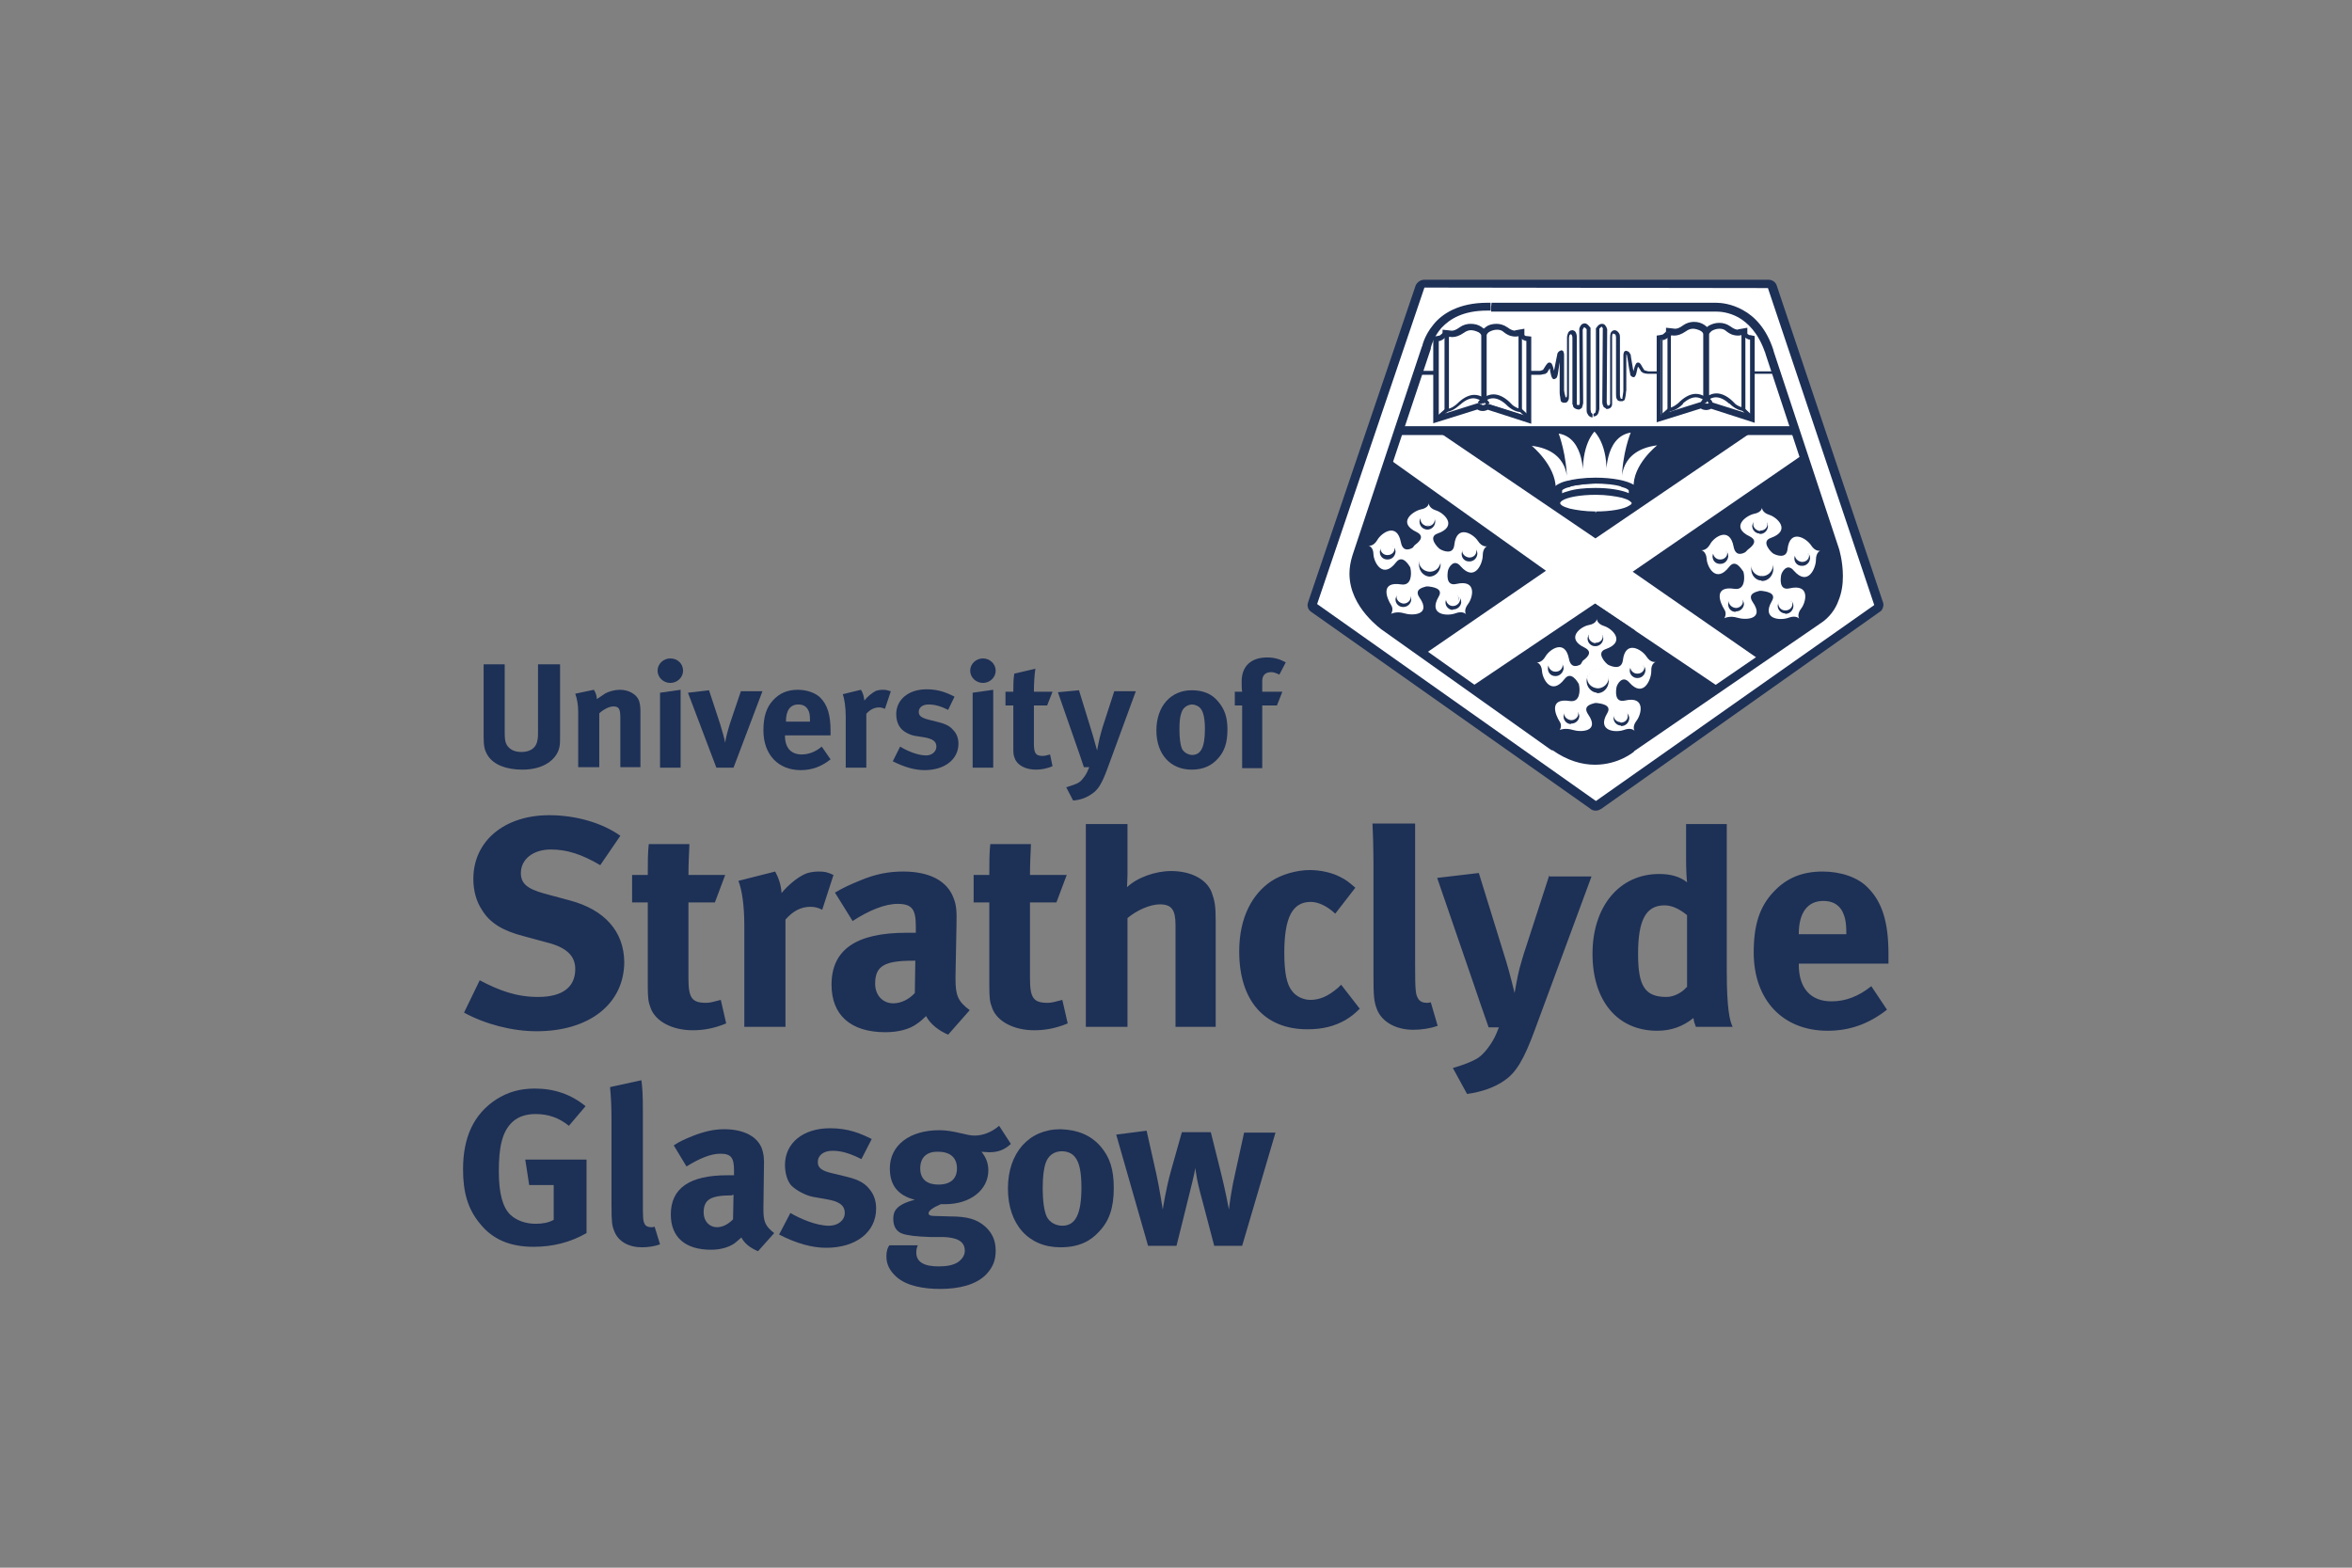 <?xml version="1.0" encoding="utf-8"?>
<!-- Generator: Adobe Illustrator 25.2.1, SVG Export Plug-In . SVG Version: 6.00 Build 0)  -->
<svg version="1.1" id="Layer_1" xmlns="http://www.w3.org/2000/svg" xmlns:xlink="http://www.w3.org/1999/xlink" x="0px" y="0px"
	 viewBox="0 0 480 320" style="enable-background:new 0 0 480 320;" xml:space="preserve">
<rect x="0" y="0" width="480" height="320" fill="#808080" stroke="none"/>
<style type="text/css">
	.st0{fill:#FD9C2D;}
	.st1{fill:#A3A39F;}
	.st2{fill:#9C9A9A;}
	.st3{fill:#98D4E8;}
	.st4{fill:#002C55;}
	.st5{fill:#5D6770;}
	.st6{fill:#3D1152;}
	.st7{fill:url(#SVGID_1_);}
	.st8{fill:#FFFFFF;}
	.st9{fill:url(#SVGID_2_);}
	.st10{fill:#747474;}
	.st11{fill:#3B4757;}
	.st12{fill:#0063A9;}
	.st13{fill:#E3E3E3;}
	.st14{fill:#EA548C;}
	.st15{fill:#814997;}
	.st16{fill:#1D71B8;}
	.st17{fill:#153D69;}
	.st18{fill:#99C54F;}
	.st19{fill:#A8A7AC;}
	.st20{fill:#D8D9DC;}
	.st21{fill:#2A244C;}
	.st22{fill:#B42223;}
	.st23{fill-rule:evenodd;clip-rule:evenodd;fill:#2A244C;}
	.st24{fill-rule:evenodd;clip-rule:evenodd;fill:#B42223;}
	.st25{fill-rule:evenodd;clip-rule:evenodd;fill:#8B8B8B;}
	.st26{fill:#00549F;}
	.st27{fill:#203769;}
	.st28{fill:#0098C3;}
	.st29{fill:#7F8687;}
	.st30{fill:#4D5858;}
	.st31{fill:#C10230;}
	.st32{fill:#1D3056;}
	.st33{fill:#FFE843;}
	.st34{fill:#C80C0F;}
	.st35{fill:#C90C0F;}
	.st36{clip-path:url(#SVGID_4_);fill:url(#SVGID_5_);}
	.st37{clip-path:url(#SVGID_7_);fill:url(#SVGID_8_);}
	.st38{clip-path:url(#SVGID_10_);fill:url(#SVGID_11_);}
	.st39{clip-path:url(#SVGID_13_);fill:url(#SVGID_14_);}
	.st40{clip-path:url(#SVGID_16_);fill:url(#SVGID_17_);}
	.st41{clip-path:url(#SVGID_19_);fill:url(#SVGID_20_);}
	.st42{clip-path:url(#SVGID_22_);fill:url(#SVGID_23_);}
	.st43{fill:#C71777;}
	.st44{fill:#A1BC34;}
	.st45{fill:#84AB1C;}
	.st46{clip-path:url(#SVGID_25_);fill:url(#SVGID_26_);}
	.st47{fill:#E0046F;}
	.st48{fill:#7BC5BF;}
	.st49{fill:#002956;}
	.st50{fill:#7BA0C4;}
	.st51{fill:#ED7E23;}
	.st52{fill:none;stroke:#ED7E23;stroke-width:0.162;stroke-miterlimit:10;}
	.st53{fill:#DC1177;}
	.st54{fill:#2098D4;}
	.st55{fill:#86BC40;}
	.st56{fill:#73787A;}
	.st57{fill:#0F4C81;}
	.st58{fill:#54ABF4;}
	.st59{fill:#833D12;}
	.st60{fill:#838382;}
	.st61{fill:#EE721C;}
	.st62{fill:#95C11F;}
	.st63{fill:#163072;}
	.st64{fill:#FFCF21;}
	.st65{fill:#EF7918;}
	.st66{fill:#746C54;}
	.st67{fill:#55565A;}
	.st68{fill:url(#SVGID_27_);}
	.st69{fill:#E2231A;}
	.st70{fill:url(#SVGID_28_);}
	.st71{fill:url(#SVGID_29_);}
	.st72{fill:url(#SVGID_30_);}
	.st73{fill:url(#SVGID_31_);}
	.st74{fill:url(#SVGID_32_);}
	.st75{fill:url(#SVGID_33_);}
	.st76{fill:url(#SVGID_34_);}
	.st77{fill:#19114A;}
	.st78{fill:#A29060;}
	.st79{fill:#002A54;}
	.st80{fill:#B2CFD6;}
	.st81{fill:#196D76;}
	.st82{fill:#B1CA07;}
	.st83{fill:#666666;}
	.st84{fill:url(#SVGID_35_);}
	.st85{fill:url(#SVGID_36_);}
	.st86{fill:url(#SVGID_37_);}
	.st87{fill:url(#SVGID_38_);}
	.st88{fill:url(#SVGID_39_);}
	.st89{fill:url(#SVGID_40_);}
	.st90{fill:url(#SVGID_41_);}
	.st91{fill:url(#SVGID_42_);}
	.st92{fill:url(#SVGID_43_);}
	.st93{fill:url(#SVGID_44_);}
	.st94{fill:url(#SVGID_45_);}
	.st95{fill:url(#SVGID_46_);}
	.st96{fill:url(#SVGID_47_);}
	.st97{fill:url(#SVGID_48_);}
	.st98{fill:url(#SVGID_49_);}
	.st99{fill:url(#SVGID_50_);}
	.st100{fill:url(#SVGID_51_);}
	.st101{fill:url(#SVGID_52_);}
	.st102{fill:#EF6192;}
	.st103{fill:#EE8700;}
	.st104{fill:#1D1D1B;}
	.st105{fill:#898A8D;}
	.st106{fill:#FFC600;}
	.st107{fill:#6B6B6A;}
	.st108{fill:#C0D241;}
	.st109{fill:#1D2D51;}
	.st110{fill-rule:evenodd;clip-rule:evenodd;fill:url(#SVGID_53_);}
	.st111{fill-rule:evenodd;clip-rule:evenodd;fill:url(#SVGID_54_);}
	.st112{fill-rule:evenodd;clip-rule:evenodd;fill:url(#SVGID_55_);}
	.st113{fill-rule:evenodd;clip-rule:evenodd;fill:url(#SVGID_56_);}
	.st114{fill-rule:evenodd;clip-rule:evenodd;fill:url(#SVGID_57_);}
	.st115{fill-rule:evenodd;clip-rule:evenodd;fill:url(#SVGID_58_);}
	.st116{fill-rule:evenodd;clip-rule:evenodd;fill:url(#SVGID_59_);}
	.st117{fill-rule:evenodd;clip-rule:evenodd;fill:url(#SVGID_60_);}
	.st118{fill-rule:evenodd;clip-rule:evenodd;fill:url(#SVGID_61_);}
	.st119{fill-rule:evenodd;clip-rule:evenodd;fill:url(#SVGID_62_);}
	.st120{fill-rule:evenodd;clip-rule:evenodd;fill:url(#SVGID_63_);}
	.st121{fill-rule:evenodd;clip-rule:evenodd;fill:url(#SVGID_64_);}
	.st122{fill-rule:evenodd;clip-rule:evenodd;fill:url(#SVGID_65_);}
	.st123{fill-rule:evenodd;clip-rule:evenodd;fill:url(#SVGID_66_);}
	.st124{fill-rule:evenodd;clip-rule:evenodd;fill:url(#SVGID_67_);}
	.st125{fill-rule:evenodd;clip-rule:evenodd;fill:url(#SVGID_68_);}
	.st126{fill-rule:evenodd;clip-rule:evenodd;fill:url(#SVGID_69_);}
	.st127{fill-rule:evenodd;clip-rule:evenodd;fill:url(#SVGID_70_);}
	.st128{fill-rule:evenodd;clip-rule:evenodd;fill:url(#SVGID_71_);}
	.st129{fill-rule:evenodd;clip-rule:evenodd;fill:url(#SVGID_72_);}
	.st130{fill-rule:evenodd;clip-rule:evenodd;fill:url(#SVGID_73_);}
	.st131{fill-rule:evenodd;clip-rule:evenodd;fill:url(#SVGID_74_);}
	.st132{fill-rule:evenodd;clip-rule:evenodd;fill:url(#SVGID_75_);}
	.st133{fill-rule:evenodd;clip-rule:evenodd;fill:url(#SVGID_76_);}
	.st134{fill-rule:evenodd;clip-rule:evenodd;fill:url(#SVGID_77_);}
	.st135{fill-rule:evenodd;clip-rule:evenodd;fill:url(#SVGID_78_);}
	.st136{fill-rule:evenodd;clip-rule:evenodd;fill:url(#SVGID_79_);}
	.st137{fill-rule:evenodd;clip-rule:evenodd;fill:url(#SVGID_80_);}
	.st138{fill-rule:evenodd;clip-rule:evenodd;fill:url(#SVGID_81_);}
	.st139{fill-rule:evenodd;clip-rule:evenodd;fill:url(#SVGID_82_);}
	.st140{fill-rule:evenodd;clip-rule:evenodd;fill:url(#SVGID_83_);}
	.st141{fill-rule:evenodd;clip-rule:evenodd;fill:url(#SVGID_84_);}
	.st142{fill-rule:evenodd;clip-rule:evenodd;fill:url(#SVGID_85_);}
	.st143{fill-rule:evenodd;clip-rule:evenodd;fill:url(#SVGID_86_);}
	.st144{fill-rule:evenodd;clip-rule:evenodd;fill:url(#SVGID_87_);}
	.st145{fill-rule:evenodd;clip-rule:evenodd;fill:url(#SVGID_88_);}
	.st146{fill-rule:evenodd;clip-rule:evenodd;fill:url(#SVGID_89_);}
	.st147{fill-rule:evenodd;clip-rule:evenodd;fill:url(#SVGID_90_);}
	.st148{fill-rule:evenodd;clip-rule:evenodd;fill:url(#SVGID_91_);}
	.st149{fill-rule:evenodd;clip-rule:evenodd;fill:url(#SVGID_92_);}
	.st150{fill-rule:evenodd;clip-rule:evenodd;fill:url(#SVGID_93_);}
	.st151{fill-rule:evenodd;clip-rule:evenodd;fill:url(#SVGID_94_);}
	.st152{fill-rule:evenodd;clip-rule:evenodd;fill:url(#SVGID_95_);}
	.st153{fill-rule:evenodd;clip-rule:evenodd;fill:url(#SVGID_96_);}
	.st154{fill-rule:evenodd;clip-rule:evenodd;fill:url(#SVGID_97_);}
	.st155{fill:url(#SVGID_98_);}
	.st156{fill:url(#SVGID_99_);}
	.st157{fill:url(#SVGID_100_);}
	.st158{fill:url(#SVGID_101_);}
	.st159{fill:url(#SVGID_102_);}
	.st160{fill:url(#SVGID_103_);}
	.st161{fill:url(#SVGID_104_);}
	.st162{fill:url(#SVGID_105_);}
	.st163{fill:url(#SVGID_106_);}
	.st164{fill:url(#SVGID_107_);}
</style>
<g>
	<g>
		<path class="st32" d="M383.6,124.9c0.4-0.2,0.6-0.6,0.7-1v0c0.1-0.3,0.1-0.6,0-0.9l-21.7-64.7c-0.2-0.7-0.9-1.2-1.7-1.2l-69.8,0
			l-0.4,0c-0.8,0-1.5,0.5-1.8,1.2l-21.9,64.5l0,0.1l0,0.1c-0.3,0.9,0.3,1.9,1.3,2.2c1,0.3,1.9-0.3,2.2-1.2l0,0l21.8-64.5l-1.7-0.6
			l0,1.8l0.4,0h0l68.5,0l21.3,63.5l1.7-0.5l-1.8-0.4l0,0l1.8,0.4l-1.1-1.4l-56.8,40l1.1,1.4l0.2-1.8l0,0c-0.8-0.1-1.6,0.4-1.9,1.2
			c-0.3,0.8,0,1.6,0.7,2.1l0,0c0.8,0.5,1.9,0.3,2.4-0.5c0.5-0.8,0.4-1.8-0.4-2.4l-57-40.2c-0.8-0.6-1.9-0.4-2.5,0.4
			c-0.6,0.8-0.4,1.9,0.4,2.4l57,40.2l1.1-1.4l1-1.5l0,0l-1,1.5l-0.2,1.7h0c0.5,0.1,0.9-0.1,1.3-0.3"/>
		<polygon class="st8" points="290.7,58.7 268.8,123.3 325.7,163.5 382.5,123.5 360.8,58.8 		"/>
		<path class="st32" d="M195,199.8v-0.5l0.2-10.4c0.1-3.3-0.1-4.3-0.6-5.6c-1.3-3.5-4.9-5.4-10.3-5.4c-2.9,0-5.6,0.5-8.7,1.8
			c-2.2,0.9-3.5,1.5-5.2,2.5l3.6,5.8c3.4-2.2,6.6-3.5,9.2-3.5c3,0,3.7,1.2,3.7,4.6v1.3c-0.7,0-1.3,0-1.9,0
			c-10.2,0-15.3,3.4-15.3,10.6c0,6.2,3.9,9.7,11,9.7c2.6,0,4.9-0.6,6.4-1.7c0.6-0.4,1.3-1,1.9-1.6c0.8,1.6,2.6,3,4.5,3.8l4.4-5
			C195.5,204.4,195,203.2,195,199.8 M186.7,202.7c-1.2,1.3-2.8,2.1-4.4,2.1c-2.1,0-3.7-1.6-3.7-4c0-3.7,2-4.7,7.8-4.7h0.4
			L186.7,202.7z M144.1,204.7c-2.9,0-3.6-1-3.6-5v-15.5h5.4l2.1-5.6h-7.5c0-2.1,0.1-4.2,0.2-6.3h-8.3c-0.2,1.9-0.2,3.7-0.2,6.3H129
			v5.6h3.2V201c0,2.8,0.1,3.5,0.6,4.8c1,2.7,4.4,4.5,8.6,4.5c2.2,0,4.4-0.4,6.8-1.4l-1.1-4.8C145.6,204.5,144.9,204.7,144.1,204.7
			 M167,177.9c-0.9,0-2.1,0.2-2.7,0.5c-1.6,0.7-3.6,2.4-4.8,3.9c-0.1-1.7-0.6-3.1-1.3-4.4l-7.5,1.9c0.7,1.8,1.2,4.9,1.2,9.1v20.7
			h8.4v-21.9c1.6-1.8,3.2-2.6,5.1-2.6c0.9,0,1.6,0.2,2.4,0.6l2.3-7.1C168.8,178,168.3,177.9,167,177.9 M116.3,183.8l-5.2-1.4
			c-3.6-1-4.8-2.1-4.8-4.2c0-2.8,2.5-4.8,6.1-4.8c3.2,0,6.2,0.9,10.1,3.2l4.1-6c-3.8-2.7-9.2-4.2-14.5-4.2c-9.2,0-15.5,5.3-15.5,13
			c0,2.4,0.6,4.6,1.8,6.4c1.6,2.6,4.2,4.2,8.5,5.3l4.8,1.3c3.9,1,5.7,2.7,5.7,5.4c0,3.7-2.6,5.7-7.6,5.7c-4.4,0-7.9-1.3-11.9-3.4
			l-3.2,6.6c4.4,2.4,9.9,3.8,14.8,3.8c10.8,0,17.9-5.6,17.9-14.2C127.3,190.1,123.4,185.7,116.3,183.8 M213.8,204.7
			c-2.9,0-3.6-1-3.6-5v-15.5h5.4l2.1-5.6h-7.5c0-2.1,0.1-4.2,0.2-6.3h-8.3c-0.2,1.9-0.2,3.7-0.2,6.3h-3.2v5.6h3.2V201
			c0,2.8,0.1,3.5,0.6,4.8c1,2.7,4.4,4.5,8.6,4.5c2.2,0,4.4-0.4,6.8-1.4l-1.1-4.8C215.3,204.5,214.6,204.7,213.8,204.7 M291.1,204.7
			c-0.7,0-1.4-0.3-1.7-0.9c-0.5-0.8-0.6-1.6-0.6-6.9v-24.1c0-1.1,0-3.8,0-4.7h-8.7c0.1,1.7,0.2,5.4,0.2,7.8v23.1
			c0,4.4,0.1,5.4,0.7,7c1,2.6,3.9,4.2,7.4,4.2c1.8,0,3.6-0.3,5-0.8l-1.4-4.8C291.6,204.7,291.4,204.7,291.1,204.7 M352.4,168.2h-8.3
			v7.3c0,1.8,0.1,3.9,0.2,4.6c-1.5-1.2-3.4-1.7-5.7-1.7c-8.1,0-13.6,6.6-13.6,16.3c0,9.6,5.1,15.7,13.2,15.7c2.9,0,5.3-0.9,7.4-2.6
			c0.1,0.8,0.3,1.3,0.5,1.8h7.5c-0.6-1.2-1.2-3.7-1.2-11.3V168.2z M344.2,201.5c-0.8,1-2.5,2-4.1,2c-4.4,0-5.8-2.2-5.8-8.8
			c0-6.9,1.6-9.9,5.4-9.9c1.5,0,3,0.7,4.6,2V201.5z M239,177.8c-3.2,0-6.9,1.3-9,3.3c0-0.4,0.1-1.6,0.1-2.6v-10.3h-8.5
			c0,0.5,0,5.1,0,5.6v35.8h8.5v-22.2c1.9-1.6,4.6-2.8,6.6-2.8c2.4,0,3.2,1.1,3.2,4.2v20.8h8.2v-21.7c0-3-0.2-4-0.8-5.7
			C246.3,179.5,243.1,177.8,239,177.8 M385.4,196.6v-1.9c0-6.5-1.3-10.6-4.2-13.5c-2-2.1-5.5-3.3-9.2-3.3c-4.2,0-7.4,1.3-10.1,4.2
			c-2.8,3-4,6.7-4,12.3c0,9.7,5.9,16,15.1,16c4.5,0,8.4-1.4,12.1-4.3l-3.2-4.8c-2.6,2.1-5.3,3.1-8.1,3.1c-4.3,0-6.7-2.7-6.7-7.5
			v-0.2H385.4z M367.1,190.6c0-4.3,1.8-6.7,5-6.7c1.7,0,2.9,0.6,3.7,1.8c0.7,1.2,1,2.4,1,4.7v0.3h-9.7V190.6z M273.1,201.6
			c-2.1,1.8-3.8,2.5-5.7,2.5c-1.4,0-2.9-0.7-3.7-1.8c-1.1-1.3-1.6-3.8-1.6-7.8c0-7.3,1.7-10.4,5.4-10.4c1.6,0,3.4,0.9,5,2.4l4.1-5.3
			c-1.4-1.2-1.9-1.6-3.1-2.2c-1.7-0.9-4.1-1.4-6.2-1.4c-2.7,0-5.8,0.9-7.9,2.3c-3.7,2.5-6.5,7.2-6.5,14.3c0,10,5.1,15.9,13.9,15.9
			c3.1,0,5.5-0.6,7.8-1.9c1.1-0.7,1.7-1.1,2.9-2.3l-3.8-4.9L273.1,201.6z M316.2,178.6l-4.8,14.8c-0.5,1.4-1,3.3-1.3,4.3
			c-0.4,1.5-1,5-1,5s-1.1-4.5-1.7-6.4l-5.6-18.1l-8.5,1l7.5,21.8c0.3,1,2,5.8,3,8.7h2.1c-0.7,1.8-1,2.4-1.8,3.6
			c-0.7,1-1.4,1.9-2.4,2.6c-1.2,0.8-3.4,1.6-5.2,2.1l2.9,5.3c2.9-0.4,5.6-1.3,7.7-2.8c2.3-1.6,3.9-4.2,6.1-10.2l11.6-31.4H316.2z"/>
		<path class="st32" d="M103,135.6v13.9c0,1.3,0.1,2,0.4,2.5c0.5,0.9,1.5,1.5,3,1.5c1.9,0,3.1-0.9,3.3-2.5c0.1-0.5,0.1-0.8,0.1-1.9
			v-13.5h4.5v14.2c0,2,0,2.4-0.3,3.3c-0.6,1.7-2.7,4-7.4,4c-3.3,0-5.8-1-7-2.8c-0.7-1.1-0.9-1.9-0.9-4v-14.7H103z"/>
		<path class="st32" d="M121.2,140.8c0.4,0.6,0.6,1.3,0.6,1.9c0.6-0.4,1.2-0.8,1.8-1.2c0.8-0.4,1.9-0.7,2.9-0.7
			c1.8,0,3.4,0.9,3.9,2.2c0.2,0.6,0.3,1.3,0.3,2.2v11.4h-4.1v-10.1c0-1.8-0.3-2.3-1.4-2.3c-0.8,0-1.9,0.5-2.9,1.4v11H118v-11.3
			c0-1.3-0.2-2.6-0.6-3.7L121.2,140.8z"/>
		<path class="st32" d="M139.4,136.9c0,1.4-1.2,2.5-2.6,2.5c-1.4,0-2.6-1.1-2.6-2.5c0-1.4,1.2-2.5,2.6-2.5
			C138.3,134.4,139.4,135.5,139.4,136.9 M138.9,140.8v15.9h-4.2v-15.3L138.9,140.8z"/>
		<path class="st32" d="M144.7,140.9l2.3,7c0.3,1,0.8,2.7,1,3.7c0.1-0.9,0.5-2.4,1-4l2.2-6.5h4.4l-5.9,15.6h-3.5l-5.8-15.3
			L144.7,140.9z"/>
		<path class="st32" d="M169.5,155c-1.9,1.5-3.8,2.2-6.1,2.2c-4.6,0-7.6-3.2-7.6-8.1c0-2.8,0.6-4.7,2-6.2c1.3-1.4,2.9-2.1,5-2.1
			c1.8,0,3.6,0.6,4.6,1.6c1.5,1.5,2.1,3.6,2.1,6.8v0.9h-9.3v0.1c0,2.4,1.2,3.8,3.4,3.8c1.4,0,2.8-0.5,4.1-1.6L169.5,155z
			 M165.3,147.2v-0.2c0-1.1-0.1-1.7-0.5-2.3c-0.4-0.6-1-0.9-1.9-0.9c-1.6,0-2.5,1.2-2.5,3.4v0.1H165.3z"/>
		<path class="st32" d="M175.7,140.8c0.4,0.6,0.6,1.3,0.7,2.2c0.6-0.8,1.6-1.6,2.4-2c0.3-0.1,0.9-0.2,1.4-0.2c0.6,0,0.9,0.1,1.6,0.3
			l-1.2,3.6c-0.4-0.2-0.8-0.3-1.2-0.3c-0.9,0-1.8,0.4-2.6,1.3v11h-4.2v-10.4c0-2.1-0.3-3.7-0.6-4.6L175.7,140.8z"/>
		<path class="st32" d="M193.5,144.9c-1.6-0.8-2.8-1.1-4-1.1c-1.2,0-2,0.6-2,1.5c0,0.8,0.5,1.2,2,1.6l2,0.5c2,0.5,2.6,1.1,3.2,1.8
			c0.6,0.7,0.9,1.6,0.9,2.6c0,3.2-2.8,5.4-6.9,5.4c-2,0-4.1-0.6-6.5-1.8l1.5-3c1.3,0.8,3.5,1.8,5.3,1.8c1.2,0,2.1-0.8,2.1-1.8
			c0-1.1-0.8-1.6-2.5-1.9l-1.9-0.3c-1.1-0.2-2.4-0.9-2.9-1.6c-0.6-0.7-0.9-1.8-0.9-2.8c0-3,2.5-5.1,6.2-5.1c2.6,0,4.3,0.8,5.7,1.5
			L193.5,144.9z"/>
		<path class="st32" d="M203.2,136.9c0,1.4-1.2,2.5-2.6,2.5c-1.4,0-2.6-1.1-2.6-2.5c0-1.4,1.2-2.5,2.6-2.5
			C202,134.4,203.2,135.5,203.2,136.9 M202.7,140.8v15.9h-4.2v-15.3L202.7,140.8z"/>
		<path class="st32" d="M213.7,144H211v7.8c0,2,0.4,2.5,1.8,2.5c0.4,0,0.8-0.1,1.5-0.3l0.5,2.4c-1.2,0.5-2.3,0.7-3.4,0.7
			c-2.1,0-3.8-0.9-4.3-2.3c-0.3-0.7-0.3-1-0.3-2.4V144h-1.6v-2.8h1.6c0-1.5,0-2.5,0.2-3.7l4.3-1c-0.2,1.4-0.3,3.1-0.3,4.7h3.8
			L213.7,144z"/>
		<path class="st32" d="M220.2,140.9l2.8,9.1c0.3,1,0.9,3.2,0.9,3.2s0.3-1.7,0.5-2.5c0.1-0.5,0.4-1.4,0.6-2.2l2.4-7.4h4.4l-5.8,15.8
			c-1.1,3-1.9,4.3-3.1,5.1c-1.1,0.8-2.4,1.3-3.9,1.4l-1.4-2.7c0.9-0.3,2-0.6,2.6-1c0.5-0.3,0.8-0.8,1.2-1.3c0.4-0.6,0.5-0.9,0.9-1.8
			h-1.1c-0.5-1.5-1.3-3.9-1.5-4.4l-3.8-10.9L220.2,140.9z"/>
		<path class="st32" d="M248.6,143.2c1.3,1.5,1.9,3.2,1.9,5.7c0,2.7-0.6,4.5-2,6c-1.2,1.3-2.8,2.2-5.3,2.2c-4.4,0-7.2-3.2-7.2-8
			c0-4.9,2.9-8.2,7.2-8.2C245.5,140.9,247.3,141.6,248.6,143.2 M241.1,145.5c-0.3,0.8-0.4,1.9-0.4,3.4c0,1.8,0.2,3.2,0.5,3.9
			c0.4,0.8,1.3,1.3,2.1,1.3c1.8,0,2.6-1.6,2.6-5.3c0-2.1-0.3-3.5-0.9-4.2c-0.4-0.5-1.1-0.8-1.8-0.8
			C242.2,143.9,241.4,144.5,241.1,145.5"/>
		<path class="st32" d="M259.4,137.2c-1.1,0-1.8,0.6-1.8,1.8v2.2h4.1l-1.1,2.8h-3v12.8h-4.1V144h-1.5v-2.8h1.5
			c-0.1-0.6-0.1-1.4-0.1-2.1c0-3.1,1.9-4.9,5.2-4.9c1.4,0,2.5,0.3,3.8,1l-1.3,2.5C260.2,137.3,259.9,137.2,259.4,137.2"/>
		<path class="st32" d="M327.7,87.9l-41.8-0.2l-9,26c0,0-3.3,6.1,4.5,13.2c7.8,7.1,42.8,31.3,44.2,28.4l10.4-11.2L327.7,87.9z"/>
		<rect x="325.4" y="88" class="st32" width="0.6" height="67.3"/>
		<polygon class="st32" points="324.5,88.2 362.9,88 329.2,109.3 		"/>
		<polygon class="st8" points="325.5,123.2 351,140.3 360.6,133.7 335,116.8 368.2,93.9 366.1,87.8 358.1,87.8 325.6,109.9 
			293.2,87.9 285.6,87.8 283.5,93.7 315.5,116.5 290.6,133.6 300.1,140.3 		"/>
		<path class="st32" d="M289.3,76.5l25,0h0c0,0,0.3,0,0.6-0.1l0.5-0.1l0.4-0.3l-0.3-0.2l0.3,0.2c0.1-0.3,0.7-1.1,0.7-1.1l0,0l0,0
			l0,0l0-0.1l-0.1,0l0,0.1l0,0l-0.1,0l0,0.1l-0.1-0.2v0.2l0.1,0l-0.1-0.2v0.2v-0.2l-0.1,0.1l0.1,0v-0.2l-0.1,0.1l0,0
			c0,0.1,0.1,0.3,0.3,0.7l0.3-0.1l-0.4,0.1l0.3,1.3l0.4-0.1l-0.4,0.1l0.1,0.2l0.1,0.2c0.1,0.1,0.1,0.2,0.4,0.2l0.4-0.2
			c0.2-0.2,0.3-0.6,0.4-1.3c0.3-2.2,0.5-3,0.5-3l-0.4-0.1l0.3,0.2l0.2-0.3l0.1-0.2l0,0l-0.1-0.2v0.2l0.1,0l-0.1-0.2v0.2v-0.2
			l-0.2,0.2l0.2,0.1v-0.2l-0.2,0.2l0,0l-0.1,0l0,0l0,0l-0.1,0c0,0,0.1,0.2,0.1,0.5l0.4,0h-0.4v7v0c0,0,0,0.5,0.1,0.9
			c0,0.3,0.1,0.5,0.1,0.7l0.1,0.3l0.4,0.2l0.4,0c0.2,0,0.5-0.1,0.6-0.4c0.2-0.2,0.2-0.6,0.2-1.1V69.1l0,0l0-0.2l0.1-0.5l0.3-0.2
			l0-0.3v0.3v-0.2l0,0.2h0v-0.2l0,0.2l0.1,0.1c0.1,0.1,0.2,0.3,0.2,0.7v13.6h0.4l-0.3-0.1l0,0.1c0,0.1,0,0.4,0.2,0.6
			c0.2,0.2,0.6,0.4,1.1,0.4v-0.3l-0.1,0.3l0.1,0l0.5-0.3c0.1-0.2,0.2-0.5,0.3-1v0l-0.1-15h-0.4l0.4,0.1l0-0.1l0.2-0.4l0.1-0.1
			l0.2,0.1l0.4,0.4l0.3-0.2h-0.4v16.4h0.4l-0.4,0v0.2c0,0.2,0,0.5,0.2,0.8c0.1,0.3,0.5,0.7,1,0.7v-0.7l-0.3-0.3l-0.1-0.6v-0.1v0
			V66.9l-0.1-0.1c-0.4-0.5-0.7-0.8-1.1-0.8c-0.2,0-0.4,0.1-0.6,0.2c-0.4,0.4-0.5,0.9-0.5,0.9v0l0.1,15h0.4l-0.4,0
			c0,0.4-0.1,0.6-0.2,0.6l0,0l0.1,0.1v-0.1l-0.1,0l0.1,0.1v-0.1v0.3l0.1-0.3l-0.1,0v0.3l0.1-0.3l-0.1,0h0c-0.3,0-0.4-0.1-0.5-0.1
			l0-0.2v0l-0.1,0l0.1,0v0l-0.1,0l0.1,0v0v0V68.8c0-0.6-0.2-1-0.4-1.2c-0.3-0.2-0.5-0.2-0.5-0.2h0l0,0c-0.5,0-0.8,0.3-0.9,0.6
			c-0.1,0.3-0.2,0.6-0.2,0.8l0,0.3l0.4-0.1h-0.4v11.4c0,0.5-0.1,0.7-0.1,0.7l0,0l0,0l0,0l0,0l0,0l0,0h0l-0.4,0v0.2l0.2-0.2l-0.2,0
			v0.2l0.2-0.2l-0.1,0.1l0.1-0.1l0,0l-0.1,0.1l0.1-0.1c0,0-0.1-0.5-0.2-0.8c-0.1-0.4-0.1-0.7-0.1-0.7l-0.4,0h0.4v-7v0
			c0-0.3,0-0.5-0.1-0.7c0-0.2-0.2-0.4-0.5-0.4l-0.4,0.2c-0.3,0.2-0.4,0.6-0.4,0.6l0,0l0,0.1c0,0-0.2,0.9-0.6,3
			c-0.1,0.5-0.2,0.8-0.2,0.9l-0.1,0.1l0.2,0.2v-0.2l-0.2,0.1l0.2,0.2v-0.2v0.2l0.2-0.1l-0.2-0.1v0.2l0.2-0.1l0,0l0-0.2l-0.3-1.3v0
			c-0.1-0.4-0.2-0.6-0.3-0.8c-0.1-0.2-0.3-0.3-0.5-0.3c-0.3,0-0.4,0.2-0.5,0.3l-0.1,0.2l0.3,0.1l-0.3-0.2c0,0-0.5,0.8-0.7,1.1v0v0
			l0.1,0.1l-0.1-0.1l0,0l0.1,0.1l-0.1-0.1l0,0l-0.6,0.2l-0.4,0l0,0.4v-0.4l-25,0V76.5z"/>
		<path class="st32" d="M362.1,75.8l-25.6,0v0.4l0-0.4c0,0-0.2,0-0.5-0.1l-0.3-0.1l-0.1,0l0,0l-0.1,0.1l0.1-0.1l0,0l-0.1,0.1
			l0.1-0.1c-0.2-0.3-0.7-1.1-0.7-1.2l-0.3,0.2l0.3-0.1l-0.1-0.2c-0.1-0.1-0.2-0.3-0.5-0.3c-0.3,0-0.4,0.2-0.5,0.4
			c-0.1,0.2-0.2,0.4-0.3,0.8v0l-0.3,1.3l0,0h0l0,0.1l0,0.1l0.2,0.1v-0.2l-0.2,0.1l0.2,0.1v-0.2v0.2l0.2-0.2l-0.2-0.1v0.2l0.2-0.2
			l-0.1-0.2c0-0.2-0.1-0.4-0.2-0.8c-0.4-2.2-0.5-3-0.5-3l0-0.1l0,0l-0.2-0.3l-0.2-0.3l-0.5-0.2c-0.3,0-0.5,0.2-0.5,0.4
			c-0.1,0.2-0.1,0.4-0.1,0.7v0v7h0.4l-0.4,0c0,0,0,0.4-0.1,0.9l-0.1,0.6l0,0.1l0.1,0.1l-0.1-0.1l0,0l0.1,0.1l-0.1-0.1l0.1,0.2v-0.2
			l-0.1,0.1l0.1,0.2v-0.2l-0.4,0h0l0,0l0,0v0l0,0l0,0l-0.1-0.2c0-0.1-0.1-0.3-0.1-0.6V69.1h-0.4l0.4,0l0-0.3c0-0.2,0-0.5-0.2-0.8
			c-0.2-0.3-0.5-0.6-0.9-0.6l0,0h0c0,0-0.3,0-0.5,0.2c-0.3,0.2-0.4,0.6-0.4,1.2v13.6v0l0,0l0.1,0l-0.1,0l0.1,0l-0.1,0v0l-0.1,0.2
			c0,0.1-0.1,0.2-0.5,0.2h0l-0.1,0l0.1,0.3v-0.3l-0.1,0l0.1,0.3v-0.3V83l0.1-0.2l-0.1,0V83l0.1-0.2l0,0l0,0l0,0l0,0l0,0
			c0,0-0.1-0.2-0.2-0.6l-0.4,0h0.4l0.1-15l0,0c0,0-0.1-0.3-0.2-0.5l-0.3-0.4c-0.1-0.1-0.3-0.2-0.6-0.2c-0.4,0-0.8,0.3-1.1,0.8
			l-0.1,0.1v16.5v0l0,0.1l-0.1,0.6l-0.4,0.3V85c0.6,0,0.9-0.4,1-0.7c0.1-0.3,0.2-0.7,0.2-0.8v-0.1l-0.4,0h0.4V67h-0.4l0.3,0.2
			l0.4-0.4l0.1-0.1l0.1,0l0.2,0.3l0.1,0.2l0.3-0.1h-0.4l-0.1,15l0,0c0,0.5,0.2,0.7,0.3,1l0.5,0.3l0.1,0l-0.1-0.3v0.4
			c0.5,0,0.9-0.2,1-0.4c0.2-0.3,0.2-0.5,0.2-0.6v-0.1l-0.3,0h0.3V68.8c0-0.5,0.1-0.7,0.2-0.7l0.1,0l0,0l0-0.2v0.2h0l0-0.2v0.2v-0.3
			l0,0.3l0.4,0.2l0.1,0.5l0,0.2l0,0v11.4c0,0.5,0,0.8,0.2,1.1c0.1,0.3,0.5,0.4,0.7,0.4l0.4,0l0.4-0.2c0.2-0.3,0.2-0.8,0.3-1.2
			c0-0.4,0.1-0.8,0.1-0.8v-7h-0.4l0.4,0c0-0.3,0-0.4,0.1-0.5v0l-0.2-0.1v0.2l0.2-0.1l-0.2-0.1v0.2v-0.2l-0.1,0.1l0.1,0v-0.2
			l-0.1,0.1l0.1,0.1l0.2,0.2l0.1,0.1l0.3-0.2l-0.4,0.1c0,0,0.2,0.9,0.5,3c0.1,0.5,0.2,0.8,0.2,1.1l0.2,0.3l0.4,0.2
			c0.3,0,0.3-0.1,0.4-0.2l0.2-0.4l-0.4-0.1l0.4,0.1l0.3-1.3l-0.3-0.1l0.3,0.1c0.1-0.3,0.2-0.5,0.2-0.6l0,0l0,0l-0.1-0.1v0.2l0.1,0
			l-0.1-0.1v0.2v-0.2l-0.1,0.2l0.1,0v-0.2l-0.1,0.2v0v0v0v0l0,0l0,0l0,0l0,0c0,0,0.6,0.8,0.7,1.1v0v0l0.4,0.3c0.5,0.2,1,0.2,1.1,0.2
			h0l25.6,0V75.8z"/>
		<path class="st8" d="M295.2,68.4c0,0-0.6,0.7-1.3,0.9l-0.3,0.1v15.7l8.4-2.7c0,0,0.5,0.9,1.6,0.1l0.1,0l8.1,2.6V69.4l-0.1,0
			c-0.7,0-1.6-1-1.6-1"/>
		<path class="st32" d="M294.5,67.9L294.5,67.9c-0.1,0.1-0.6,0.6-0.9,0.7l0.3,0.8l-0.2-0.9l-0.4,0.1l-0.8,0.1v17.7l9.6-3l-0.3-0.8
			l-0.8,0.4c0,0.1,0.1,0.3,0.4,0.5c0.2,0.2,0.7,0.4,1.2,0.4c0.5,0,1-0.2,1.4-0.5l-0.6-0.7l0.1,0.9l0.1,0l-0.1-0.9l-0.3,0.8l9.3,3
			V68.7l-0.9-0.1l-0.1,0h-0.1v0.1l0-0.1h0v0.1l0-0.1l-0.5-0.3l-0.2-0.3l-0.1-0.1l0,0l-1.4,1.1c0,0,0.2,0.3,0.6,0.6
			c0.4,0.3,0.8,0.7,1.6,0.7v-0.9l-0.1,0.9l0.1,0l0.1-0.9h-0.9V84l-7.1-2.3l-0.3,0l-0.3,0l-0.2,0.2l-0.2,0.1l-0.1,0v0.1l0,0l0,0v0.1
			l0,0l0,0l0,0l-0.3,0.2l0.3-0.2l0,0l-0.3,0.2l0.3-0.2l-0.3-0.7l-7.9,2.5V69.4h-0.9l0.2,0.9l0.4-0.1l0.1,0l0.1,0
			c1.1-0.4,1.7-1.2,1.7-1.2L294.5,67.9z"/>
		<path class="st8" d="M295.2,68.2v15.5c1.4-0.1,2.6-1.5,2.6-1.5c2.9-2.7,4.8-0.7,4.8-0.7V68.4c0-1-2.5-2.1-4.1-0.9
			c-1.6,1.2-2.7,0.8-2.7,0.8L295.2,68.2z"/>
		<path class="st32" d="M295.2,68.2h-0.9v16.5l1-0.1c1-0.1,1.7-0.6,2.3-1c0.6-0.4,0.9-0.8,0.9-0.8l-0.7-0.6l0.6,0.6
			c1.1-1,1.8-1.1,2.3-1.2c0.4,0,0.7,0.1,0.9,0.2l0.2,0.2l0.1,0.1l0.4-0.3l-0.4,0.3h0l0.4-0.3l-0.4,0.3l1.6,1.6l0-15.3v0
			c-0.1-0.8-0.6-1.3-1.2-1.7c-0.6-0.4-1.3-0.6-2.2-0.6c-0.7,0-1.5,0.2-2.2,0.7c-0.8,0.6-1.3,0.7-1.6,0.7l-0.2,0l0,0l-0.1,0.4
			l0.2-0.4l0,0l-0.1,0.4l0.2-0.4l-0.1,0l-0.8-0.1l-1-0.1v1H295.2l-0.1,0.9l0.6,0.1l0.1-0.9l-0.3,0.8c0.1,0,0.4,0.1,0.9,0.1
			c0.7,0,1.7-0.2,2.7-1c0.3-0.3,0.7-0.4,1.1-0.4c0.4,0,0.9,0.1,1.2,0.3l0.3,0.2l0,0l0.1,0h-0.1l0,0l0.1,0h-0.1l0.9,0l-0.9,0l0,13.1
			l0.9,0l0.7-0.6c-0.1-0.1-0.9-1-2.5-1c-1.1,0-2.3,0.4-3.6,1.7l0,0l0,0l0,0c-0.1,0.1-0.4,0.4-0.8,0.7c-0.4,0.3-0.9,0.5-1.2,0.5
			l0.1,0.9h0.9V68.2H295.2l-0.1,0.9L295.2,68.2z"/>
		<path class="st8" d="M309.6,68.3c0,0-1.1,0.5-2.7-0.8c-1.6-1.2-4.1-0.1-4.1,0.9v13.1c0,0,1.9-2,4.8,0.7c0,0,1.2,1.4,2.6,1.5V68.1
			L309.6,68.3z"/>
		<path class="st32" d="M309.6,68.3l-0.4-0.8l0.2,0.4l-0.1-0.4l0,0l0.2,0.4l-0.1-0.4l-0.2,0c-0.3,0-0.8-0.1-1.6-0.7
			c-0.7-0.5-1.5-0.7-2.2-0.7c-0.8,0-1.6,0.2-2.1,0.6c-0.6,0.4-1.1,0.9-1.2,1.7v0v15.4l1.6-1.6l-0.4-0.3l0.3,0.3l0,0l-0.4-0.3
			l0.3,0.3c0,0,0.5-0.4,1.2-0.4c0.5,0,1.3,0.2,2.3,1.2l0.6-0.6l-0.7,0.6c0,0,0.4,0.4,0.9,0.8c0.6,0.4,1.3,0.9,2.3,0.9l1,0.1V67.1
			l-1.7,0.3l-0.1,0l-0.1,0L309.6,68.3l0.2,0.9l0.6-0.1l-0.2-0.9h-0.9v15.5h0.9l0.1-0.9c-0.4,0-0.9-0.3-1.4-0.6l-0.5-0.4l-0.1-0.1
			l0,0l0,0l0,0c-1.3-1.2-2.5-1.7-3.6-1.7c-1.6,0-2.4,0.9-2.5,1l0.7,0.6h0.9V68.4h-0.9l0.9,0l-0.2,0l0.1,0.1l0-0.1l-0.2,0l0.1,0.1
			c0,0,0.2-0.2,0.4-0.4c0.3-0.2,0.7-0.3,1.1-0.3c0.4,0,0.8,0.1,1.1,0.4l0,0l0,0c1.1,0.8,2.1,1.1,2.7,1c0.5,0,0.8-0.1,0.9-0.1
			L309.6,68.3l0.2,0.9L309.6,68.3z"/>
		<path class="st8" d="M340.7,68.3c0,0-0.6,0.7-1.3,0.9l-0.4,0.1V85l8.4-2.7c0,0,0.5,0.9,1.6,0.1l0.1,0l8.1,2.6V69.3l-0.1,0
			c-0.7,0-1.6-1-1.6-1"/>
		<path class="st32" d="M340,67.7L340,67.7c-0.1,0.1-0.6,0.6-0.9,0.7l0.3,0.8l-0.2-0.9l-0.4,0.1l-0.7,0.1v17.7l9.6-3l-0.3-0.8
			l-0.8,0.4c0,0.1,0.1,0.2,0.4,0.5c0.2,0.2,0.7,0.4,1.2,0.4c0.5,0,1-0.2,1.4-0.5l-0.6-0.7l0.1,0.9l0.1,0l-0.1-0.9l-0.3,0.8l9.3,3
			V68.6l-0.9-0.2l-0.1,0h-0.1v0.1l0-0.1h0v0.1l0-0.1l-0.5-0.3l-0.3-0.3l-0.1-0.1l0,0l-1.4,1.1c0,0,0.3,0.3,0.6,0.6
			c0.4,0.3,0.9,0.7,1.6,0.7v-0.9l-0.2,0.9l0.1,0l0.2-0.9h-0.9v14.5l-7.1-2.3l-0.3,0l-0.3,0l-0.2,0.2c-0.2,0.2-0.3,0.2-0.3,0.2V82
			l0-0.1h0V82l0-0.1v0v0v0v0l0,0L348,82l0.2-0.1l0,0L348,82l0.2-0.1l-0.4-0.6l-7.9,2.5V69.3h-0.9l0.2,0.9l0.3-0.1l0.1,0l0.1,0
			c1.1-0.4,1.7-1.2,1.7-1.2L340,67.7z"/>
		<path class="st8" d="M340.7,68v15.6c1.4-0.2,2.6-1.5,2.6-1.5c2.9-2.7,4.8-0.7,4.8-0.7l0-13.2c0-1-2.4-2.1-4.1-0.9
			c-1.6,1.2-2.7,0.8-2.7,0.8L340.7,68z"/>
		<path class="st32" d="M340.7,68h-0.9v16.5l1-0.1c1-0.1,1.7-0.6,2.3-1c0.6-0.4,0.9-0.8,0.9-0.8l-0.7-0.6l0.6,0.6
			c1.1-1,1.8-1.1,2.3-1.2c0.4,0,0.7,0.1,0.9,0.2l0.2,0.2l0.1,0l0,0l0.3-0.3l-0.3,0.3l0,0l0.3-0.3l-0.3,0.3l1.6,1.6l0-15.4v0
			c-0.1-0.8-0.6-1.3-1.2-1.7c-0.6-0.4-1.3-0.6-2.1-0.6c-0.7,0-1.5,0.2-2.2,0.7c-0.8,0.6-1.3,0.7-1.6,0.7l-0.2,0l0,0l-0.1,0.4
			l0.2-0.4l0,0l-0.1,0.4l0.2-0.4l-0.1,0l-0.8-0.1l-1-0.1v1H340.7l-0.1,0.9l0.6,0.1l0.1-0.9l-0.4,0.8c0.1,0,0.4,0.2,0.9,0.2
			c0.7,0,1.7-0.2,2.7-1.1c0.3-0.3,0.7-0.3,1.1-0.3c0.4,0,0.9,0.1,1.2,0.3l0.3,0.2l0,0l0.1-0.1h-0.1l0,0.1l0.1-0.1h-0.1l0.9,0h-0.9
			l0,13.2h0.9l0.6-0.6c-0.1-0.1-1-1-2.5-1c-1.1,0-2.3,0.5-3.6,1.7l0,0l0,0l0,0.1c-0.1,0.1-0.4,0.4-0.8,0.7c-0.4,0.3-0.8,0.5-1.2,0.5
			l0.1,0.9h0.9V68H340.7l-0.1,0.9L340.7,68z"/>
		<path class="st8" d="M355.1,68.1c0,0-1.1,0.5-2.7-0.8c-1.6-1.2-4.1-0.1-4.1,0.9v13.2c0,0,1.9-2,4.8,0.7c0,0,1.2,1.4,2.6,1.5V68
			L355.1,68.1z"/>
		<path class="st32" d="M355.1,68.1l-0.4-0.8l0.2,0.4l-0.1-0.4l0,0l0.2,0.4l-0.1-0.4l-0.2,0c-0.3,0-0.8-0.1-1.6-0.7
			c-0.7-0.5-1.5-0.7-2.2-0.7c-0.8,0-1.5,0.2-2.2,0.6c-0.6,0.4-1.1,0.9-1.2,1.7v0v15.4l1.6-1.6l-0.4-0.3L349,82v0l-0.4-0.3L349,82
			c0,0,0.5-0.5,1.2-0.5c0.5,0,1.3,0.2,2.3,1.2l0.6-0.6l-0.7,0.6c0,0,0.4,0.4,0.9,0.8c0.6,0.4,1.3,0.9,2.3,1l1,0.1V66.9l-1.7,0.3
			l-0.1,0l-0.1,0L355.1,68.1l0.2,0.9l0.6-0.1l-0.2-0.9h-0.9v15.5h0.9l0.1-0.9c-0.4,0-1-0.3-1.4-0.6l-0.5-0.4l-0.1-0.1l0,0l0,0l0,0
			c-1.3-1.2-2.5-1.6-3.6-1.6c-1.6,0-2.4,0.9-2.5,1l0.7,0.6h0.9V68.2h-0.9l0.9,0h-0.2l0.1,0.1l0-0.1h-0.2l0.1,0.1
			c0,0,0.1-0.2,0.4-0.4c0.3-0.2,0.7-0.3,1.1-0.3c0.4,0,0.8,0.1,1.1,0.3h0l0,0c1.1,0.8,2.1,1.1,2.7,1c0.5,0,0.8-0.1,0.9-0.1
			L355.1,68.1l0.2,0.9L355.1,68.1z"/>
		<path class="st8" d="M295.2,68.4c0,0-0.6,0.7-1.3,0.9l-0.3,0.1v15.7l8.4-2.7c0,0,0.5,0.9,1.6,0.1l0.1,0l8.1,2.6V69.4l-0.1,0
			c-0.7,0-1.6-1-1.6-1"/>
		<path class="st32" d="M295.1,68.3l-0.4,0.4c-0.2,0.2-0.5,0.4-0.8,0.5l0.1,0.2l0-0.2l-0.4,0.1l-0.2,0v16.1l8.6-2.7l-0.1-0.2
			l-0.2,0.1c0,0,0.3,0.5,0.9,0.6c0.3,0,0.6-0.1,1-0.4l-0.1-0.1l0,0.2h0.1l8.3,2.6V69.3l-0.3,0h0h0c-0.3,0-0.7-0.2-0.9-0.5
			c-0.3-0.2-0.5-0.5-0.5-0.5l-0.3,0.2c0,0,0.8,1.1,1.7,1.1v-0.2l0,0.2l0.1,0l0-0.2h-0.2v15.5l-7.9-2.5l-0.2,0h0l0,0
			c-0.3,0.2-0.6,0.3-0.8,0.3l-0.5-0.2l-0.1-0.1l0-0.1l-0.1-0.1l-8.3,2.6V69.6l0.2,0l0,0l0,0c0.8-0.2,1.4-1,1.4-1L295.1,68.3z"/>
		<path class="st8" d="M295.2,68.2v15.5c1.4-0.1,2.6-1.5,2.6-1.5c2.9-2.7,4.8-0.7,4.8-0.7V68.4c0-1-2.5-2.1-4.1-0.9
			c-1.6,1.2-2.7,0.8-2.7,0.8L295.2,68.2z"/>
		<path class="st32" d="M295.2,68.2h-0.4v15.9l0.4,0c1.6-0.2,2.8-1.6,2.9-1.6l-0.3-0.2l0.2,0.3c1.1-1,2-1.3,2.7-1.3
			c0.5,0,0.9,0.2,1.2,0.3l0.3,0.2l0.1,0.1l0,0l0.6,0.6l0-14v0c0-0.5-0.4-1-0.9-1.3c-0.5-0.3-1.2-0.5-1.9-0.5c-0.6,0-1.3,0.2-1.9,0.6
			c-0.9,0.7-1.6,0.8-2,0.8l-0.3,0l-0.1,0l0,0l0,0.1l0-0.1v0l0,0.1l0-0.1l0,0l-0.7-0.1l-0.4-0.1v0.4H295.2l0,0.4l0.6,0.1l0-0.4
			l-0.1,0.3c0,0,0.3,0.1,0.7,0.1c0.6,0,1.4-0.2,2.4-0.9c0.4-0.3,0.9-0.5,1.4-0.5c0.5,0,1.1,0.2,1.5,0.4c0.4,0.2,0.6,0.5,0.6,0.7
			l0.4,0h-0.4l0,13.1h0.4l0.3-0.2c0,0-0.8-0.8-2.1-0.8c-0.9,0-2,0.4-3.2,1.5l0,0l0,0l-0.2,0.2c-0.4,0.4-1.3,1.1-2.2,1.2l0,0.3h0.4
			V68.2H295.2l0,0.4L295.2,68.2z"/>
		<path class="st8" d="M309.6,68.3c0,0-1.1,0.5-2.7-0.8c-1.6-1.2-4.1-0.1-4.1,0.9v13.1c0,0,1.9-2,4.8,0.7c0,0,1.2,1.4,2.6,1.5V68.1
			L309.6,68.3z"/>
		<path class="st32" d="M309.6,68.3l-0.1-0.3l0.1,0.1l-0.1-0.1v0l0.1,0.1l-0.1-0.1c0,0-0.2,0.1-0.4,0.1c-0.4,0-1.1-0.1-1.9-0.8
			c-0.6-0.5-1.3-0.6-1.9-0.6c-0.7,0-1.4,0.2-1.9,0.5c-0.5,0.3-0.9,0.7-0.9,1.3v14l0.6-0.6l0,0c0.1-0.1,0.7-0.6,1.6-0.6
			c0.7,0,1.6,0.3,2.7,1.3l0.2-0.3l-0.3,0.2c0,0,1.3,1.5,2.9,1.6l0.4,0V67.7l-1.1,0.2l0,0l0,0L309.6,68.3l0.1,0.3l0.2,0v15.1h0.4
			l0-0.3c-0.6,0-1.2-0.4-1.6-0.7l-0.5-0.5l-0.2-0.2l0,0l0,0c-1.2-1.1-2.3-1.5-3.2-1.5c-1.3,0-2.1,0.8-2.1,0.8l0.3,0.2h0.4V68.4h-0.4
			l0.4,0c0-0.1,0.2-0.5,0.6-0.7c0.4-0.2,0.9-0.4,1.5-0.4c0.5,0,1,0.1,1.4,0.5c1,0.8,1.8,0.9,2.4,0.9c0.4,0,0.7-0.1,0.7-0.1
			L309.6,68.3l0.1,0.3L309.6,68.3z"/>
		<rect x="302.6" y="68.4" class="st32" width="0.4" height="12.9"/>
		<polygon class="st32" points="293.3,84.9 293.8,85.4 295.5,84 295,83.4 		"/>
		<polygon class="st32" points="310,83.9 311.6,85.4 312.1,84.9 310.5,83.4 		"/>
		<path class="st8" d="M302.6,81.7c-0.5,0.2-0.7,0.7-0.7,0.7"/>
		<path class="st32" d="M302.5,81.3c-0.7,0.3-0.9,0.9-0.9,0.9l0.7,0.3l0,0l0.5-0.5L302.5,81.3z"/>
		<path class="st8" d="M303.6,82.5c0,0-0.3-0.7-0.8-0.9"/>
		<path class="st32" d="M304,82.3c0,0-0.3-0.7-1-1l-0.3,0.6l0.4,0.4l0.1,0.2l0.1,0.1L304,82.3z"/>
		<path class="st8" d="M340.7,68.3c0,0-0.6,0.7-1.3,0.9l-0.4,0.1V85l8.4-2.7c0,0,0.5,0.9,1.6,0.1l0.1,0l8.1,2.6V69.3l-0.1,0
			c-0.7,0-1.6-1-1.6-1"/>
		<path class="st32" d="M340.6,68.2l-0.4,0.4c-0.2,0.2-0.5,0.4-0.8,0.5l0.1,0.2l0-0.2l-0.4,0.1l-0.1,0v16.1l8.6-2.7l0-0.2l-0.2,0.1
			c0,0,0.3,0.5,0.9,0.5c0.3,0,0.6-0.1,1-0.4l-0.1-0.1l0,0.2l0.1,0l8.3,2.6V69.1l-0.3-0.1h0h0c-0.3,0-0.6-0.2-0.9-0.5
			c-0.3-0.2-0.5-0.5-0.5-0.5l-0.3,0.2c0,0,0.8,1.1,1.7,1.1v-0.2l0,0.2l0.1,0l0-0.2h-0.2v15.5l-7.9-2.5l-0.1,0l0,0l-0.1,0
			c-0.3,0.2-0.6,0.3-0.8,0.3l-0.5-0.2l-0.1-0.1l0-0.1l-0.1-0.1l-8.3,2.6V69.4l0.2,0h0h0c0.8-0.2,1.4-1,1.4-1L340.6,68.2z"/>
		<path class="st8" d="M340.7,68v15.6c1.4-0.2,2.6-1.5,2.6-1.5c2.9-2.7,4.8-0.7,4.8-0.7l0-13.2c0-1-2.4-2.1-4.1-0.9
			c-1.6,1.2-2.7,0.8-2.7,0.8L340.7,68z"/>
		<path class="st32" d="M340.7,68h-0.4v16l0.4,0c1.6-0.2,2.8-1.6,2.8-1.6l-0.3-0.2l0.2,0.2c1.1-1,2-1.3,2.7-1.3
			c0.5,0,0.9,0.2,1.2,0.3l0.3,0.2l0.1,0.1l0,0l0.6,0.6l0-14c0-0.5-0.4-1-0.9-1.3c-0.5-0.3-1.2-0.5-1.8-0.5c-0.6,0-1.3,0.2-1.9,0.6
			c-0.9,0.7-1.6,0.8-2,0.8l-0.3,0l-0.1,0l0,0l-0.1,0.1l0.1-0.1l0,0l-0.1,0.1l0.1-0.1l-0.1,0l-0.7-0.1l-0.4,0V68H340.7l-0.1,0.4
			l0.6,0.1l0-0.4l-0.2,0.3c0,0,0.3,0.1,0.7,0.1c0.6,0,1.4-0.2,2.4-0.9c0.4-0.3,0.9-0.5,1.4-0.5c0.5,0,1.1,0.2,1.5,0.4
			c0.4,0.2,0.6,0.5,0.6,0.7l0.4,0h-0.4v13.2h0.4l0.2-0.2c0,0-0.8-0.8-2.1-0.8c-0.9,0-2,0.4-3.2,1.5l0,0l0,0l-0.2,0.2
			c-0.4,0.4-1.3,1.1-2.2,1.2l0.1,0.3h0.4V68H340.7l-0.1,0.4L340.7,68z"/>
		<path class="st8" d="M355.1,68.1c0,0-1.1,0.5-2.7-0.8c-1.6-1.2-4.1-0.1-4.1,0.9v13.2c0,0,1.9-2,4.8,0.7c0,0,1.2,1.4,2.6,1.5V68
			L355.1,68.1z"/>
		<path class="st32" d="M355.1,68.1l-0.1-0.3l0.1,0.1l-0.1-0.1v0l0.1,0.1l-0.1-0.1c0,0-0.2,0.1-0.4,0.1c-0.4,0-1.1-0.1-1.9-0.8
			c-0.6-0.4-1.3-0.6-1.9-0.6c-0.7,0-1.4,0.2-1.9,0.5c-0.5,0.3-0.9,0.7-0.9,1.3v14l0.6-0.6l0,0c0.1-0.1,0.7-0.6,1.6-0.6
			c0.7,0,1.6,0.3,2.7,1.3l0.3-0.3l-0.3,0.2c0,0,1.2,1.4,2.9,1.6l0.4,0V67.6l-1.1,0.2l0,0l0,0L355.1,68.1l0.1,0.3l0.2,0v15.1h0.4
			l0-0.3c-0.6-0.1-1.2-0.4-1.6-0.7l-0.5-0.5l-0.2-0.2l0,0l0,0c-1.2-1.1-2.3-1.5-3.2-1.5c-1.3,0-2.1,0.8-2.1,0.8l0.3,0.2h0.3V68.2
			h-0.3l0.3,0c0-0.1,0.2-0.4,0.6-0.7c0.4-0.2,0.9-0.4,1.5-0.4c0.5,0,1,0.1,1.4,0.5c1,0.8,1.8,0.9,2.4,0.9c0.4,0,0.6-0.1,0.7-0.1
			L355.1,68.1l0.1,0.3L355.1,68.1z"/>
		<rect x="348.1" y="68.3" class="st32" width="0.4" height="12.9"/>
		<polygon class="st32" points="338.8,84.8 339.3,85.3 341,83.8 340.5,83.3 		"/>
		<polygon class="st32" points="355.5,83.8 357.1,85.3 357.6,84.8 356,83.3 		"/>
		<path class="st8" d="M348.1,81.5c-0.5,0.2-0.7,0.8-0.7,0.8"/>
		<path class="st32" d="M348,81.2c-0.7,0.3-0.9,0.9-0.9,1l0.7,0.3l0-0.1l0.5-0.5L348,81.2z"/>
		<path class="st8" d="M349.1,82.3c0,0-0.3-0.7-0.8-0.9"/>
		<path class="st32" d="M349.5,82.1c0,0-0.3-0.7-1-1l-0.3,0.6l0.4,0.4l0.1,0.2l0.1,0.1L349.5,82.1z"/>
		<path class="st8" d="M288.3,111.8c-0.5,0.3-2,1-2.4-1.1c-0.8-4.2-4-1.9-4.8-0.5c-0.8,1.4-1.8,1.2-1.8,1.2s1,0.2,1,1.8
			c0.1,1.6,1.9,5.1,4.6,1.6c1.3-1.7,2.6,0.5,2.9,1l0.1,0.5c0.1,0.6,0.3,3.3-1.9,3c-4.4-0.7-3,2.8-2.1,4.2c0.6,0.9,0,1.8,0,1.8
			s1.1-0.6,2.7-0.1c1.6,0.5,5.6,0.4,3.1-3.2c-1.2-1.8,0.8-2.1,1.4-2.3l0.4,0c0.6,0.1,3.2,0.3,2.1,2.1c-2.2,3.8,1.8,4,3.4,3.4
			c1.6-0.6,2.2,0.2,2.2,0.2s-0.6-0.8,0.4-2.1c1-1.3,1.9-5.1-2.4-4.1c-2.2,0.5-1.8-2.1-1.7-2.7c0.1-0.6,1.2-2.6,2.6-0.9
			c2.9,3.3,4.5-0.6,4.5-2.2c0-1.6,0.9-1.9,0.9-1.9s-1,0.3-1.9-1.1c-0.9-1.4-4.3-3.5-4.8,0.8c-0.2,2.2-2.4,1.2-2.9,0.9
			c-0.5-0.3-2.6-2.5-0.5-3.2c4.2-1.5,1.3-4.2-0.3-4.7c-1.6-0.5-1.5-1.5-1.5-1.5s0,1-1.7,1.3c-1.6,0.4-4.8,2.7-0.8,4.6
			c2,1,0.1,2.3-0.4,2.7L288.3,111.8z"/>
		<path class="st32" d="M288.3,111.8l-0.5-0.7l-0.7,0.2l-0.1,0c-0.1,0-0.2-0.2-0.3-0.7c-0.2-1-0.5-1.8-1-2.3
			c-0.5-0.5-1.2-0.8-1.9-0.8c-0.9,0-1.6,0.4-2.2,0.8c-0.6,0.5-1.1,1-1.4,1.6c-0.2,0.4-0.5,0.6-0.6,0.7l-0.2,0.1l-0.1,0.5l0.1-0.5
			l-0.1,0l-0.1,0.5l0.1-0.5c-0.5-0.1-1,0.2-1.1,0.7c-0.1,0.5,0.2,0.9,0.7,1.1l0.1-0.5l-0.2,0.5l0,0l0.1-0.5l-0.2,0.5l0.2,0.2
			c0.1,0.1,0.2,0.4,0.2,0.9v0c0,0.7,0.3,1.6,0.8,2.4c0.3,0.4,0.6,0.7,1,1c0.4,0.3,0.9,0.5,1.5,0.5c1.1,0,2.1-0.7,3-1.9l0.3-0.3l0,0
			l0,0v0h0l0,0v0l0.1,0.1c0.1,0.1,0.4,0.3,0.5,0.6c0.2,0.2,0.3,0.5,0.4,0.7l0.8-0.5l-0.9,0.2l0.1,0.5c0,0.1,0.1,0.3,0.1,0.6
			c0,0.4-0.1,0.8-0.2,1.1l-0.2,0.2l-0.3,0.1l-0.2,0c-0.4-0.1-0.8-0.1-1.2-0.1c-0.9,0-1.7,0.2-2.2,0.7c-0.5,0.5-0.7,1.2-0.7,1.8
			c0,1.2,0.6,2.4,1,3.1l0.1,0.4l-0.1,0.3l0,0.1v0l0.4,0.2l-0.4-0.2l0,0l0.4,0.2l-0.4-0.2c-0.2,0.3-0.2,0.8,0.1,1.1
			c0.3,0.3,0.7,0.4,1.1,0.2l-0.2-0.3l0.1,0.3h0l-0.2-0.3l0.1,0.3c0,0,0.4-0.2,0.9-0.2c0.3,0,0.6,0.1,1,0.2c0.5,0.2,1.2,0.3,1.8,0.3
			c0.7,0,1.4-0.1,2-0.4c0.3-0.2,0.6-0.4,0.9-0.7c0.2-0.3,0.3-0.8,0.3-1.2c0-0.8-0.3-1.5-0.9-2.4c-0.2-0.3-0.2-0.5-0.2-0.5l0,0
			l0.4-0.2l0.6-0.2l-0.2-0.9l0,0.9l0.4,0l0.1-0.9l-0.1,0.9c0.3,0,0.8,0.1,1.2,0.2l0.4,0.2l0,0c0,0,0,0.2-0.2,0.4
			c-0.5,0.9-0.8,1.6-0.8,2.3c0,0.9,0.6,1.7,1.3,2.1c0.7,0.4,1.5,0.5,2.2,0.5c0.7,0,1.3-0.1,1.8-0.3c0.3-0.1,0.6-0.2,0.8-0.2l0.4,0.1
			l0,0l0.3-0.3l-0.3,0.2l0,0l0.3-0.3l-0.3,0.2c0.1,0.2,0.4,0.3,0.6,0.3c0.2,0,0.5,0,0.7-0.2c0.2-0.1,0.3-0.4,0.4-0.6
			c0-0.2,0-0.5-0.2-0.7l-0.4,0.3l0.4-0.2l0-0.1l-0.4,0.3l0.4-0.2l0,0l0-0.2c0-0.1,0-0.4,0.4-0.9c0.6-0.7,1-1.8,1-2.9
			c0-0.6-0.2-1.3-0.7-1.9c-0.5-0.6-1.3-0.9-2.2-0.8c-0.5,0-1,0.1-1.5,0.2l-0.3,0l-0.1,0l-0.1-0.2c-0.1-0.2-0.1-0.5-0.1-0.7
			c0-0.3,0.1-0.6,0.1-0.8v0l0-0.1l0.3-0.6l0.2-0.2l0.1,0l0.1,0l0.3,0.3c0.9,1,1.8,1.6,2.8,1.6c0.6,0,1.2-0.2,1.6-0.6
			c0.6-0.5,1-1.2,1.3-1.8c0.3-0.7,0.4-1.4,0.4-1.9v-0.1v-0.1c0-0.6,0.2-0.8,0.2-0.9l0.1-0.1v0l-0.2-0.5l0.2,0.5l0.1,0l-0.2-0.5
			l0.2,0.5c0.5-0.1,0.7-0.6,0.6-1.1c-0.1-0.5-0.6-0.7-1.1-0.6l0.1,0.4l-0.1-0.4l-0.1,0l0.1,0.4l-0.1-0.4h0c-0.1,0-0.4,0.1-0.9-0.7
			c-0.3-0.5-0.8-1-1.5-1.4c-0.6-0.4-1.4-0.7-2.2-0.8c-0.7,0-1.4,0.3-1.9,0.9c-0.5,0.6-0.8,1.4-0.9,2.5c-0.1,0.4-0.1,0.5-0.2,0.5
			l-0.3,0.1c-0.4,0-1-0.2-1.2-0.3l-0.1,0.2l0.1-0.2l0,0l-0.1,0.2l0.1-0.2c0,0-0.3-0.3-0.6-0.6c-0.2-0.3-0.4-0.7-0.4-0.8l0-0.1
			l0.3-0.2c0.9-0.3,1.5-0.7,2-1.2c0.5-0.5,0.7-1.1,0.7-1.7c0-1-0.6-1.7-1.1-2.3c-0.6-0.6-1.3-1-2-1.2c-0.6-0.2-0.8-0.4-0.8-0.5
			l-0.1-0.1h-0.7l0.7,0v0h-0.7l0.7,0l-0.9-0.1l-0.9,0l0.5,0l-0.5-0.1v0.1l0.5,0l-0.5-0.1l0,0c0,0.1-0.1,0.3-0.9,0.5
			c-0.7,0.1-1.5,0.5-2.2,1.1c-0.7,0.5-1.3,1.3-1.3,2.3c0,0.6,0.2,1.1,0.6,1.6c0.4,0.5,1,0.9,1.8,1.3c0.2,0.1,0.4,0.2,0.4,0.3l0,0
			l0.1,0h-0.1l0,0l0.1,0h-0.1l0,0.1c-0.1,0.3-0.6,0.7-0.9,0.9l-0.1,0.1l-0.2,0.2L288.3,111.8l-0.5-0.7L288.3,111.8l0.7,0.5l0.1-0.2
			l-0.7-0.5l0.6,0.7c0.1-0.1,0.5-0.4,0.8-0.8c0.3-0.4,0.7-0.9,0.7-1.6c0-0.4-0.1-0.8-0.4-1.1c-0.3-0.3-0.6-0.5-1-0.8
			c-0.6-0.3-1-0.6-1.2-0.8c-0.2-0.2-0.2-0.4-0.2-0.5c0-0.2,0.2-0.6,0.7-1c0.4-0.3,1.1-0.6,1.4-0.7c1-0.2,1.7-0.7,2-1.1
			c0.4-0.5,0.4-0.9,0.4-1c0-0.5-0.3-0.9-0.9-0.9c-0.5,0-0.9,0.3-0.9,0.8l0,0.1c0,0.2,0,0.6,0.3,1.1c0.3,0.5,0.9,1,1.8,1.2
			c0.3,0.1,0.9,0.4,1.3,0.8c0.4,0.4,0.6,0.8,0.6,1l-0.2,0.5c-0.2,0.2-0.6,0.5-1.3,0.7c-0.5,0.2-0.8,0.4-1.1,0.8
			c-0.3,0.3-0.4,0.8-0.4,1.1c0,0.8,0.4,1.4,0.7,1.9c0.2,0.2,0.4,0.4,0.6,0.6c0.2,0.2,0.3,0.3,0.6,0.4c0.3,0.2,1.1,0.5,2,0.6
			c0.5,0,1-0.1,1.5-0.5c0.4-0.4,0.7-1,0.8-1.7c0.1-0.8,0.3-1.3,0.5-1.5c0.2-0.2,0.3-0.2,0.5-0.2c0.3,0,0.7,0.2,1.2,0.4
			c0.4,0.3,0.8,0.6,0.9,0.9c0.7,1.2,1.8,1.5,2.4,1.5c0.3,0,0.4,0,0.5-0.1l0.5-0.4l0.1-0.7l-0.4-0.5l-0.7-0.1c-0.1,0-0.5,0.2-0.9,0.6
			c-0.4,0.4-0.7,1.1-0.7,2v0.2v0c0,0.4-0.2,1.2-0.5,1.8c-0.2,0.3-0.3,0.5-0.5,0.7l-0.4,0.2c-0.2,0-0.7-0.1-1.4-1
			c-0.5-0.6-1.1-0.9-1.8-0.9c-0.4,0-0.8,0.2-1.1,0.3c-0.4,0.3-0.7,0.6-0.9,1c-0.2,0.3-0.3,0.7-0.4,1c0,0.2-0.1,0.6-0.1,1
			c0,0.5,0,1.1,0.3,1.6c0.2,0.3,0.4,0.6,0.7,0.8c0.3,0.2,0.7,0.3,1.1,0.3c0.3,0,0.5,0,0.7-0.1c0.5-0.1,0.8-0.2,1.1-0.2
			c0.6,0,0.8,0.1,0.9,0.3c0.1,0.1,0.2,0.4,0.2,0.7c0,0.6-0.3,1.5-0.6,1.9c-0.6,0.7-0.8,1.4-0.8,1.9c0,0.7,0.3,1.1,0.4,1.2
			c0.1,0.2,0.4,0.3,0.6,0.3c0.2,0,0.5,0,0.7-0.2c0.2-0.1,0.3-0.4,0.4-0.6c0-0.2,0-0.5-0.2-0.7c-0.1-0.1-0.7-0.8-1.8-0.8
			c-0.4,0-0.9,0.1-1.4,0.3h0c-0.3,0.1-0.7,0.2-1.2,0.2c-0.5,0-1-0.1-1.2-0.3c-0.3-0.2-0.3-0.3-0.4-0.6c0-0.3,0.1-0.8,0.5-1.5
			c0.3-0.4,0.4-0.8,0.4-1.3c0-0.5-0.2-1-0.6-1.3c-0.5-0.4-1-0.6-1.5-0.7c-0.5-0.1-0.9-0.1-1.1-0.2h-0.1l-0.4,0l-0.3,0
			c-0.2,0.1-0.7,0.1-1.3,0.4c-0.3,0.1-0.6,0.3-0.8,0.6c-0.2,0.3-0.4,0.7-0.4,1.1c0,0.5,0.2,1,0.6,1.5c0.5,0.7,0.6,1.2,0.6,1.4
			l-0.1,0.2c0,0.1-0.2,0.2-0.4,0.2c-0.3,0.1-0.6,0.1-1,0.1c-0.5,0-1-0.1-1.3-0.2c-0.6-0.2-1.1-0.3-1.6-0.3c-1,0-1.7,0.3-1.8,0.4
			l0.4,0.8l0.7,0.5c0.1-0.1,0.4-0.6,0.4-1.3c0-0.4-0.1-0.9-0.4-1.3v0c-0.3-0.6-0.8-1.6-0.8-2.2c0-0.3,0.1-0.5,0.2-0.5
			c0.1-0.1,0.3-0.2,0.9-0.2c0.3,0,0.6,0,0.9,0.1l0.5,0.1c0.5,0,0.9-0.1,1.3-0.4c0.5-0.4,0.8-0.9,1-1.4c0.2-0.5,0.2-1,0.2-1.4
			c0-0.4,0-0.7-0.1-1l-0.1-0.5l-0.1-0.3c-0.1-0.1-0.4-0.6-0.8-1.1c-0.2-0.2-0.4-0.4-0.7-0.6c-0.3-0.2-0.7-0.4-1.1-0.4
			c-0.7,0-1.3,0.4-1.8,1c-0.7,1-1.3,1.2-1.5,1.1l-0.4-0.2c-0.2-0.2-0.5-0.5-0.7-1c-0.2-0.4-0.3-0.9-0.3-1.1v0c0-1-0.4-1.7-0.8-2.1
			c-0.4-0.4-0.8-0.5-0.9-0.5c-0.2-0.1-0.5,0-0.7,0.1c-0.2,0.1-0.3,0.3-0.4,0.5c-0.1,0.2,0,0.5,0.1,0.7c0.1,0.2,0.3,0.3,0.6,0.4
			l0.4,0c0.3,0,0.7-0.1,1.2-0.3c0.5-0.3,0.9-0.7,1.3-1.4c0.1-0.3,0.5-0.7,0.9-1c0.4-0.3,0.9-0.5,1.1-0.5l0.5,0.2
			c0.2,0.2,0.4,0.7,0.6,1.5c0.1,0.7,0.4,1.2,0.8,1.6c0.4,0.4,1,0.6,1.4,0.6c0.8,0,1.3-0.3,1.6-0.5l0.3-0.2L288.3,111.8z"/>
		<path class="st8" d="M322.6,135.6c-0.5,0.3-2,1-2.4-1.1c-0.8-4.3-4-1.9-4.8-0.5c-0.8,1.4-1.8,1.2-1.8,1.2s1,0.2,1.1,1.8
			c0.1,1.6,1.9,5.1,4.6,1.6c1.3-1.7,2.6,0.5,2.9,1l0.1,0.5c0.1,0.6,0.3,3.3-1.9,3c-4.4-0.7-3,2.9-2.1,4.2c0.6,0.9,0,1.8,0,1.8
			s1.1-0.6,2.7-0.1c1.6,0.5,5.6,0.4,3.1-3.2c-1.2-1.8,0.8-2.1,1.4-2.3l0.4,0c0.6,0.1,3.2,0.3,2.1,2.1c-2.2,3.7,1.8,4,3.4,3.4
			c1.6-0.6,2.2,0.2,2.2,0.2s-0.6-0.8,0.4-2.1c1-1.3,1.9-5.1-2.4-4.1c-2.2,0.5-1.8-2.1-1.7-2.7c0.1-0.6,1.2-2.6,2.6-0.9
			c2.9,3.3,4.5-0.6,4.5-2.3c-0.1-1.6,0.9-1.9,0.9-1.9s-1,0.3-1.9-1.1c-0.9-1.4-4.3-3.5-4.8,0.8c-0.3,2.1-2.4,1.2-3,0.9
			c-0.5-0.3-2.6-2.5-0.5-3.2c4.2-1.5,1.3-4.2-0.3-4.7c-1.6-0.5-1.5-1.5-1.5-1.5s0,1-1.7,1.3c-1.6,0.4-4.8,2.7-0.8,4.6
			c2,0.9,0.1,2.3-0.4,2.7L322.6,135.6z"/>
		<path class="st32" d="M322.6,135.6l-0.5-0.7l-0.7,0.2l-0.1,0c0-0.1-0.2-0.3-0.3-0.7v0c-0.2-1-0.5-1.8-1-2.3
			c-0.5-0.6-1.2-0.8-1.8-0.8c-0.9,0-1.6,0.4-2.3,0.8c-0.6,0.5-1.1,1-1.4,1.6c-0.2,0.4-0.4,0.6-0.6,0.7l-0.2,0.1v0.2l0.1-0.2l-0.1,0
			v0.2l0.1-0.2c-0.5-0.1-1,0.2-1.1,0.7c-0.1,0.5,0.2,0.9,0.7,1.1l0.1-0.5l-0.2,0.4l0.1,0l0.1-0.5l-0.2,0.4l0.2,0.2
			c0.1,0.1,0.2,0.4,0.2,0.9c0,0.7,0.3,1.6,0.8,2.4c0.2,0.4,0.6,0.8,1,1c0.4,0.3,0.9,0.5,1.5,0.5c1.1,0,2-0.7,2.9-1.9l0.3-0.3l0,0v0
			v0v0v0l0,0c0.1,0,0.4,0.2,0.6,0.5c0.2,0.3,0.4,0.6,0.5,0.8l0.8-0.5l-0.9,0.2l0.1,0.5c0,0.1,0.1,0.3,0.1,0.6c0,0.4-0.1,0.8-0.2,1.1
			l-0.2,0.2l-0.3,0.1l-0.2,0c-0.4-0.1-0.8-0.1-1.2-0.1c-0.9,0-1.7,0.2-2.2,0.7c-0.5,0.5-0.7,1.2-0.7,1.8c0,1.2,0.6,2.4,1.1,3.1
			l0.8-0.5l-0.8,0.4l0.1,0.4l0,0.3l0,0.1l0,0l0.4,0.2l-0.4-0.2l0,0l0.4,0.2l-0.4-0.2c-0.2,0.3-0.2,0.8,0.1,1.1
			c0.3,0.3,0.7,0.4,1.1,0.2l-0.2-0.3l0.1,0.3h0l-0.2-0.3l0.1,0.3c0,0,0.4-0.2,0.9-0.2c0.3,0,0.6,0,1,0.2c0.5,0.2,1.2,0.3,1.8,0.3
			c0.7,0,1.4-0.1,2.1-0.4c0.3-0.2,0.6-0.4,0.9-0.7c0.2-0.3,0.4-0.8,0.4-1.2c0-0.7-0.3-1.5-0.9-2.4c-0.2-0.3-0.2-0.5-0.2-0.5l0,0
			l0.4-0.2l0.6-0.2l-0.2-0.9l-0.1,0.9l0.4,0l0.1-0.9l-0.1,0.9c0.3,0,0.8,0.1,1.2,0.2l0.4,0.2l0,0v0c0,0,0,0.2-0.1,0.4
			c-0.5,0.9-0.8,1.6-0.8,2.3c0,0.9,0.5,1.7,1.2,2.1c0.7,0.4,1.5,0.5,2.2,0.5c0.7,0,1.3-0.1,1.8-0.3c0.4-0.1,0.6-0.1,0.7-0.1l0.4,0.1
			l0,0l0.3-0.3l-0.3,0.2l0,0l0.3-0.3l-0.3,0.2c0.1,0.2,0.4,0.3,0.6,0.3c0.2,0,0.5,0,0.7-0.2c0.2-0.1,0.3-0.4,0.3-0.6
			c0-0.2,0-0.5-0.2-0.7l-0.4,0.3l0.4-0.2l0-0.1l-0.4,0.3l0.4-0.2l0,0l0-0.1c0-0.1,0-0.4,0.4-0.9c0.6-0.7,1-1.8,1-3
			c0-0.6-0.1-1.3-0.7-1.9c-0.5-0.6-1.3-0.9-2.2-0.8c-0.5,0-1,0.1-1.5,0.2l-0.3,0l-0.2,0l-0.1-0.3c-0.1-0.2-0.1-0.4-0.1-0.7
			c0-0.3,0-0.6,0.1-0.8l0-0.1l0.3-0.6l0.2-0.2l0.1,0l0.1,0l0.3,0.3c0.9,1,1.8,1.6,2.8,1.6c0.6,0,1.2-0.2,1.6-0.6
			c0.6-0.5,1-1.2,1.3-1.8c0.3-0.7,0.4-1.3,0.4-1.9v-0.1v-0.1c0-0.6,0.2-0.8,0.2-0.9l0.1-0.1h0l-0.2-0.4l0.1,0.5l0.1,0l-0.2-0.4
			l0.1,0.5c0.5-0.2,0.7-0.6,0.6-1.1c-0.2-0.5-0.7-0.7-1.1-0.6l0.1,0.4l-0.1-0.4l-0.1,0l0.1,0.4l-0.1-0.4h0c-0.1,0-0.3,0.1-0.9-0.7
			c-0.3-0.5-0.8-1-1.4-1.4c-0.6-0.4-1.4-0.7-2.2-0.7c-0.7,0-1.4,0.3-1.9,0.9c-0.5,0.6-0.8,1.4-0.9,2.5c0,0.4-0.2,0.5-0.2,0.5
			l-0.3,0.1c-0.3,0-1-0.2-1.2-0.3l-0.1,0.2l0.1-0.2l0,0l-0.1,0.2l0.1-0.2c0,0-0.4-0.3-0.6-0.6c-0.2-0.3-0.4-0.7-0.4-0.8l0-0.1
			l0.3-0.2c0.9-0.3,1.5-0.7,2-1.2c0.5-0.5,0.7-1.1,0.7-1.7c0-1-0.6-1.7-1.1-2.3c-0.6-0.6-1.3-1-2-1.2c-0.6-0.2-0.8-0.4-0.8-0.5
			l-0.1-0.1h-0.7l0.7,0.1v-0.1h-0.7l0.7,0.1l-0.9-0.1l-0.9,0l0.5,0l-0.5-0.1l0,0.1l0.5,0l-0.5-0.1l0,0c-0.1,0.1-0.1,0.3-1,0.5
			c-0.7,0.2-1.5,0.5-2.2,1.1c-0.7,0.5-1.3,1.3-1.3,2.3c0,0.6,0.2,1.1,0.6,1.6c0.4,0.5,1,0.9,1.8,1.3c0.2,0.1,0.3,0.2,0.4,0.2l0,0
			l0.1,0h-0.1v0l0.1,0h-0.1l0,0.1c-0.1,0.3-0.6,0.7-0.9,0.9l-0.1,0.1l-0.2,0.2L322.6,135.6l-0.5-0.7L322.6,135.6l0.7,0.5l0.2-0.2
			l-0.7-0.5l0.6,0.7c0.1-0.1,0.5-0.4,0.8-0.7c0.3-0.4,0.7-0.9,0.7-1.6c0-0.4-0.1-0.8-0.4-1.1c-0.3-0.3-0.6-0.6-1-0.8
			c-0.6-0.3-1-0.6-1.2-0.8c-0.2-0.2-0.2-0.4-0.2-0.5c0-0.2,0.2-0.6,0.7-1c0.4-0.4,1-0.6,1.4-0.7c1-0.2,1.6-0.7,2-1.1
			c0.4-0.5,0.4-0.9,0.4-1c0-0.5-0.4-0.9-0.9-0.9c-0.5,0-0.9,0.3-0.9,0.8l0,0.1c0,0.2,0,0.6,0.4,1.1c0.3,0.5,0.9,0.9,1.8,1.2
			c0.3,0.1,0.9,0.4,1.3,0.8c0.4,0.4,0.6,0.8,0.6,1l-0.2,0.5c-0.2,0.2-0.6,0.5-1.3,0.7c-0.4,0.2-0.8,0.4-1.1,0.8
			c-0.3,0.3-0.4,0.8-0.4,1.1c0,0.8,0.4,1.4,0.7,1.9c0.2,0.2,0.4,0.4,0.6,0.6l0.6,0.4h0c0.3,0.2,1.1,0.5,2,0.5c0.5,0,1-0.1,1.5-0.5
			c0.5-0.4,0.7-1,0.8-1.7c0.1-0.9,0.3-1.3,0.5-1.5c0.2-0.2,0.3-0.2,0.5-0.2c0.3,0,0.7,0.1,1.2,0.4c0.4,0.3,0.8,0.6,0.9,0.9v0
			c0.7,1.2,1.8,1.5,2.4,1.5c0.3,0,0.5-0.1,0.5-0.1c0.2-0.1,0.4-0.2,0.5-0.4c0.1-0.2,0.1-0.5,0.1-0.7c-0.1-0.2-0.2-0.4-0.4-0.5
			c-0.2-0.1-0.5-0.1-0.7-0.1c-0.1,0-0.5,0.2-0.9,0.6c-0.4,0.4-0.7,1.1-0.7,2v0.1v0.1c0,0.4-0.2,1.2-0.5,1.8
			c-0.2,0.3-0.3,0.5-0.5,0.6l-0.4,0.2c-0.2,0-0.7-0.1-1.4-1c-0.5-0.6-1.1-1-1.8-1c-0.4,0-0.8,0.1-1.1,0.3c-0.4,0.3-0.7,0.7-0.9,1
			c-0.2,0.4-0.3,0.7-0.4,1v0c0,0.2-0.1,0.6-0.1,1c0,0.5,0,1.1,0.3,1.7c0.1,0.3,0.4,0.6,0.7,0.8c0.3,0.2,0.7,0.3,1.2,0.3
			c0.2,0,0.5,0,0.7-0.1c0.4-0.1,0.8-0.1,1.1-0.1c0.6,0,0.7,0.1,0.8,0.3c0.1,0.1,0.2,0.3,0.2,0.7c0,0.6-0.3,1.5-0.6,1.9
			c-0.6,0.7-0.8,1.4-0.8,1.9c0,0.7,0.3,1.1,0.4,1.2c0.1,0.2,0.4,0.3,0.6,0.3c0.2,0,0.5,0,0.7-0.2c0.2-0.1,0.3-0.4,0.3-0.6
			c0-0.2,0-0.5-0.2-0.7c-0.1-0.1-0.7-0.8-1.8-0.8c-0.4,0-0.9,0.1-1.4,0.3c-0.2,0.1-0.7,0.2-1.2,0.2c-0.5,0-1-0.1-1.2-0.2
			c-0.3-0.2-0.3-0.3-0.4-0.6c0-0.3,0.1-0.8,0.5-1.5c0.2-0.4,0.4-0.9,0.4-1.3c0-0.5-0.3-1-0.6-1.3c-0.5-0.4-1-0.6-1.5-0.7
			c-0.5-0.1-0.9-0.1-1-0.2l-0.1,0l-0.4,0l-0.3,0c-0.2,0-0.7,0.1-1.3,0.4c-0.3,0.1-0.6,0.3-0.8,0.6c-0.2,0.3-0.4,0.7-0.4,1.1
			c0,0.5,0.2,1,0.5,1.5c0.5,0.7,0.6,1.2,0.6,1.4l-0.1,0.2c0,0.1-0.2,0.2-0.4,0.3c-0.3,0.1-0.6,0.1-1,0.1c-0.5,0-1-0.1-1.3-0.2
			c-0.6-0.2-1.1-0.2-1.6-0.2c-1,0-1.7,0.3-1.8,0.4l0.4,0.8l0.7,0.5c0.1-0.1,0.4-0.6,0.4-1.3c0-0.4-0.1-0.9-0.4-1.3h0
			c-0.4-0.5-0.8-1.6-0.8-2.2c0-0.3,0.1-0.5,0.2-0.5c0.1-0.1,0.3-0.2,0.9-0.2c0.2,0,0.6,0,0.9,0.1l0.5,0c0.5,0,1-0.1,1.3-0.4
			c0.5-0.4,0.8-0.9,1-1.4c0.2-0.5,0.2-1,0.2-1.4c0-0.4,0-0.7-0.1-1l-0.1-0.5l-0.1-0.3c-0.1-0.1-0.4-0.6-0.7-1.1
			c-0.2-0.2-0.4-0.4-0.7-0.6c-0.3-0.2-0.7-0.4-1.1-0.4c-0.7,0-1.3,0.4-1.8,1c-0.7,1-1.2,1.2-1.5,1.1l-0.4-0.2
			c-0.2-0.2-0.5-0.5-0.7-0.9c-0.2-0.4-0.3-0.9-0.3-1.1v0c0-1-0.4-1.7-0.8-2.1c-0.4-0.4-0.8-0.5-1-0.6c-0.2,0-0.5,0-0.7,0.1
			c-0.2,0.1-0.3,0.3-0.4,0.5c-0.1,0.2,0,0.5,0.1,0.7c0.1,0.2,0.3,0.3,0.6,0.4l0.4,0c0.3,0,0.7-0.1,1.2-0.3c0.4-0.3,0.9-0.7,1.3-1.4
			c0.2-0.3,0.5-0.7,0.9-1c0.4-0.3,0.9-0.5,1.1-0.5l0.5,0.2c0.2,0.2,0.4,0.6,0.6,1.5c0.1,0.7,0.4,1.2,0.8,1.6
			c0.4,0.4,0.9,0.6,1.4,0.6c0.8,0,1.3-0.3,1.6-0.5l0.2-0.2L322.6,135.6z"/>
		<path class="st8" d="M356.2,112.7c-0.5,0.3-2,1-2.4-1.1c-0.8-4.3-4.1-1.9-4.8-0.5c-0.8,1.4-1.8,1.2-1.8,1.2s1,0.2,1.1,1.8
			c0.1,1.6,1.9,5.1,4.6,1.6c1.3-1.7,2.5,0.5,2.9,1l0.1,0.5c0.1,0.6,0.3,3.3-1.9,3c-4.4-0.7-3,2.8-2.1,4.2c0.6,0.9,0,1.8,0,1.8
			s1.1-0.6,2.7-0.1c1.6,0.5,5.6,0.4,3.1-3.2c-1.2-1.8,0.8-2.1,1.4-2.3l0.4,0c0.6,0.1,3.2,0.3,2.1,2.1c-2.2,3.8,1.8,4,3.4,3.4
			c1.6-0.6,2.2,0.2,2.2,0.2s-0.6-0.8,0.4-2.1c1-1.3,1.9-5.1-2.4-4.1c-2.2,0.5-1.8-2.1-1.7-2.7c0.1-0.6,1.2-2.6,2.6-0.9
			c2.9,3.3,4.5-0.6,4.5-2.2c0-1.6,0.9-1.9,0.9-1.9s-1,0.3-1.9-1.1c-0.9-1.4-4.3-3.5-4.8,0.8c-0.2,2.1-2.4,1.2-2.9,0.9
			c-0.5-0.3-2.6-2.5-0.5-3.2c4.2-1.5,1.3-4.2-0.3-4.7c-1.6-0.5-1.5-1.5-1.5-1.5s0,1-1.7,1.3c-1.6,0.4-4.8,2.7-0.8,4.6
			c2,1,0.1,2.3-0.4,2.7L356.2,112.7z"/>
		<path class="st32" d="M356.2,112.7l-0.5-0.7l-0.6,0.3l-0.1,0c0-0.1-0.2-0.3-0.3-0.7c-0.2-1-0.5-1.8-1-2.3
			c-0.5-0.6-1.2-0.9-1.9-0.8c-0.9,0-1.6,0.4-2.2,0.8c-0.6,0.5-1.1,1-1.4,1.6c-0.2,0.4-0.4,0.6-0.6,0.7l-0.2,0.1l-0.1,0.5l0.1-0.5
			l-0.1,0l-0.1,0.5l0.1-0.5c-0.5-0.1-1,0.2-1.1,0.7c-0.1,0.5,0.2,0.9,0.7,1.1l0.1-0.5l-0.2,0.5l0.1,0l0.1-0.5l-0.2,0.5l0,0
			c0.1,0,0.3,0.2,0.4,1c0,0.8,0.3,1.6,0.8,2.4c0.3,0.4,0.6,0.7,1,1c0.4,0.3,0.9,0.5,1.5,0.5c1.1,0,2-0.7,2.9-1.8h0l0.3-0.3l0,0l0,0
			v0h0l0,0v0l0.1,0.1c0.1,0.1,0.4,0.3,0.5,0.6c0.2,0.3,0.3,0.5,0.4,0.7l0.8-0.5l-0.9,0.2l0.1,0.5c0,0.1,0,0.3,0,0.6
			c0,0.4-0.1,0.8-0.2,1.1l-0.2,0.2l-0.3,0.1l-0.2,0c-0.4-0.1-0.8-0.1-1.2-0.1c-0.9,0-1.7,0.2-2.2,0.7c-0.5,0.5-0.7,1.2-0.7,1.8
			c0,1.2,0.6,2.4,1,3.1l0.1,0.4l-0.1,0.3l0,0.1v0l0.4,0.2l-0.4-0.2l0,0l0.4,0.2l-0.4-0.2c-0.2,0.3-0.2,0.8,0.1,1.1
			c0.3,0.3,0.7,0.4,1.1,0.2l-0.1-0.3l0.1,0.3l0,0l-0.1-0.3l0.1,0.3c0,0,0.4-0.2,1-0.2c0.3,0,0.6,0,1,0.2h0c0.5,0.2,1.2,0.3,1.8,0.3
			c0.7,0,1.4-0.1,2.1-0.4c0.3-0.2,0.6-0.4,0.9-0.8c0.2-0.3,0.4-0.8,0.4-1.2c0-0.7-0.3-1.5-0.9-2.4c-0.2-0.3-0.3-0.5-0.3-0.5l0,0
			l0.4-0.2l0.6-0.2l-0.2-0.8l-0.1,0.9l0.4,0l0.1-0.9l-0.1,0.9c0.3,0,0.8,0.1,1.2,0.2l0.3,0.2l0,0v0c0,0,0,0.2-0.2,0.4
			c-0.5,0.9-0.8,1.6-0.8,2.3c0,1,0.5,1.7,1.2,2.1c0.7,0.4,1.4,0.5,2.2,0.5c0.7,0,1.3-0.1,1.9-0.3v0c0.3-0.1,0.6-0.2,0.7-0.2l0.4,0.1
			l0,0l0.3-0.3l-0.3,0.2l0,0l0.3-0.3l-0.3,0.2c0.2,0.2,0.4,0.3,0.6,0.4c0.2,0,0.5,0,0.7-0.2c0.2-0.1,0.3-0.4,0.3-0.6
			c0-0.2,0-0.5-0.2-0.7l-0.4,0.3l0.4-0.2l0,0l-0.4,0.3l0.4-0.2l0,0l0-0.1c0-0.1,0-0.4,0.4-0.9c0.6-0.7,1-1.8,1-3
			c0-0.6-0.2-1.3-0.6-1.9c-0.5-0.6-1.3-0.9-2.2-0.8c-0.5,0-1,0.1-1.5,0.2l-0.3,0l-0.2,0l-0.1-0.3c-0.1-0.2-0.1-0.4-0.1-0.7
			c0-0.3,0-0.6,0.1-0.8l0-0.1l0.3-0.6l0.2-0.2l0.1,0l0.1,0l0.3,0.3c0.9,1,1.8,1.6,2.8,1.6c0.6,0,1.2-0.2,1.6-0.6
			c0.6-0.5,1-1.2,1.3-1.8c0.3-0.7,0.4-1.4,0.4-1.9v-0.1v-0.1c0-0.6,0.2-0.8,0.2-0.9l0.1-0.1v0l-0.2-0.4l0.2,0.5l0,0l-0.2-0.4
			l0.2,0.5c0.5-0.1,0.7-0.6,0.6-1.1c-0.2-0.5-0.7-0.7-1.1-0.6l0.1,0.4l-0.1-0.4l0,0l0.1,0.4l-0.1-0.4h0c-0.1,0-0.4,0.1-0.9-0.7v0
			c-0.3-0.5-0.8-1-1.4-1.4c-0.6-0.4-1.3-0.7-2.2-0.7c-0.7,0-1.4,0.3-1.9,0.9c-0.5,0.6-0.8,1.4-0.9,2.5c0,0.4-0.2,0.5-0.2,0.5
			l-0.3,0.1c-0.4,0-1-0.2-1.2-0.3l-0.1,0.2l0.1-0.2l0,0l-0.1,0.2l0.1-0.2c0,0-0.3-0.3-0.6-0.6c-0.2-0.3-0.4-0.7-0.4-0.8l0-0.1
			l0.3-0.2c0.9-0.3,1.5-0.7,2-1.2c0.5-0.5,0.7-1.1,0.7-1.7c0-0.9-0.6-1.7-1.2-2.3c-0.6-0.6-1.3-1-2-1.2c-0.6-0.2-0.8-0.4-0.8-0.5
			l-0.1-0.1l0,0l0,0l0,0h-0.7l0.7,0v0h-0.7l0.7,0l-0.9,0l-0.9,0l0.5,0l-0.5-0.1v0.1l0.5,0l-0.5-0.1l0,0c-0.1,0.1-0.1,0.3-1,0.5h0
			c-0.7,0.2-1.5,0.5-2.2,1.1c-0.7,0.5-1.3,1.3-1.3,2.3c0,0.6,0.2,1.1,0.7,1.6c0.4,0.5,1,0.9,1.8,1.3c0.2,0.1,0.4,0.2,0.4,0.3l0,0
			l0.1,0h-0.1v0l0.1,0h-0.1l0,0.1l-0.4,0.5l-0.5,0.4l-0.1,0.1l-0.2,0.2L356.2,112.7l-0.5-0.7L356.2,112.7l0.7,0.5l0.2-0.2l-0.7-0.6
			l0.6,0.7c0.1-0.1,0.5-0.4,0.8-0.8c0.3-0.4,0.7-0.9,0.7-1.6c0-0.4-0.1-0.8-0.4-1.1c-0.3-0.3-0.6-0.5-1-0.7c-0.6-0.3-1-0.6-1.2-0.8
			c-0.2-0.2-0.2-0.3-0.2-0.5c0-0.2,0.2-0.6,0.7-1c0.4-0.3,1-0.6,1.4-0.7c1-0.2,1.6-0.7,2-1.1c0.4-0.5,0.4-0.9,0.4-1
			c0-0.5-0.3-0.9-0.9-0.9c-0.5,0-0.9,0.3-0.9,0.8v0.1c0,0.2,0,0.6,0.3,1.1c0.3,0.5,0.9,1,1.8,1.2c0.3,0.1,0.9,0.4,1.2,0.8
			c0.4,0.4,0.6,0.8,0.6,1l-0.2,0.5c-0.2,0.2-0.6,0.5-1.3,0.7c-0.5,0.2-0.8,0.4-1.1,0.7c-0.3,0.3-0.4,0.8-0.4,1.1
			c0,0.8,0.4,1.4,0.8,1.9c0.2,0.2,0.4,0.4,0.6,0.6l0.6,0.4c0.4,0.2,1.1,0.5,2,0.6c0.5,0,1-0.1,1.5-0.5c0.5-0.4,0.7-1,0.8-1.7
			c0.1-0.9,0.3-1.3,0.5-1.5c0.2-0.2,0.3-0.2,0.5-0.2c0.3,0,0.7,0.2,1.1,0.4c0.4,0.3,0.8,0.7,0.9,0.9h0c0.7,1.2,1.8,1.5,2.4,1.5
			c0.2,0,0.4-0.1,0.5-0.1c0.2-0.1,0.4-0.2,0.5-0.4c0.1-0.2,0.1-0.4,0.1-0.7l-0.4-0.5l-0.7-0.1c-0.1,0.1-0.5,0.2-0.9,0.6
			c-0.4,0.4-0.7,1.1-0.7,2.1l0,0.1v0.1c0,0.4-0.2,1.2-0.5,1.7c-0.2,0.3-0.3,0.5-0.5,0.7l-0.4,0.2c-0.2,0-0.7-0.1-1.4-1
			c-0.5-0.6-1.1-0.9-1.8-0.9c-0.4,0-0.8,0.1-1.1,0.3c-0.4,0.3-0.7,0.6-0.9,1c-0.2,0.4-0.3,0.7-0.4,1c0,0.2-0.1,0.6-0.1,1
			c0,0.5,0,1.1,0.3,1.7c0.1,0.3,0.4,0.6,0.7,0.8c0.3,0.2,0.7,0.3,1.2,0.3c0.2,0,0.5,0,0.7-0.1c0.5-0.1,0.8-0.1,1.1-0.1
			c0.6,0,0.7,0.1,0.8,0.2c0.1,0.1,0.2,0.4,0.2,0.7c0,0.6-0.3,1.5-0.6,1.9c-0.6,0.7-0.8,1.4-0.8,1.9c0,0.7,0.3,1.1,0.4,1.2
			c0.3,0.4,0.9,0.5,1.3,0.2c0.4-0.3,0.5-0.8,0.2-1.2c-0.1-0.1-0.7-0.8-1.8-0.8c-0.4,0-0.9,0.1-1.4,0.3c-0.2,0.1-0.7,0.2-1.2,0.2
			c-0.5,0-1-0.1-1.2-0.3c-0.3-0.2-0.3-0.3-0.4-0.6c0-0.3,0.1-0.8,0.5-1.5c0.2-0.4,0.4-0.8,0.4-1.3c0-0.5-0.2-1-0.6-1.3
			c-0.5-0.4-1-0.6-1.5-0.7c-0.5-0.1-0.9-0.1-1.1-0.2h-0.1l-0.4,0l-0.3,0c-0.2,0-0.7,0.1-1.3,0.4c-0.3,0.1-0.6,0.3-0.8,0.6
			c-0.2,0.3-0.4,0.7-0.4,1.1c0,0.5,0.2,1,0.6,1.5c0.5,0.7,0.6,1.2,0.6,1.4l0,0.2c0,0.1-0.2,0.2-0.4,0.3c-0.3,0.1-0.6,0.1-1,0.1
			c-0.5,0-1-0.1-1.3-0.2c-0.6-0.2-1.1-0.3-1.6-0.3c-1,0-1.7,0.3-1.8,0.4l0.4,0.8l0.8,0.5c0.1-0.1,0.4-0.6,0.4-1.4
			c0-0.4-0.1-0.9-0.4-1.3h0c-0.3-0.5-0.8-1.6-0.8-2.2c0-0.3,0.1-0.5,0.2-0.5c0.1-0.1,0.3-0.2,0.9-0.2c0.3,0,0.6,0,0.9,0.1l0.5,0.1
			c0.5,0,0.9-0.1,1.3-0.4c0.5-0.4,0.8-0.9,1-1.4c0.2-0.5,0.2-1,0.2-1.4c0-0.4,0-0.7-0.1-1l-0.1-0.5l-0.1-0.3
			c-0.1-0.1-0.4-0.6-0.8-1.1c-0.2-0.2-0.4-0.5-0.7-0.6c-0.3-0.2-0.7-0.4-1.1-0.4c-0.7,0-1.3,0.4-1.8,1c-0.7,1-1.3,1.2-1.5,1.1
			l-0.4-0.2c-0.2-0.2-0.5-0.5-0.7-1c-0.2-0.4-0.3-0.9-0.3-1.1c0-1-0.4-1.7-0.8-2.1c-0.4-0.4-0.8-0.5-1-0.6c-0.2,0-0.5,0-0.7,0.1
			c-0.2,0.1-0.4,0.3-0.4,0.5c0,0.2,0,0.5,0.1,0.7c0.1,0.2,0.3,0.3,0.6,0.4l0.3,0c0.3,0,0.7-0.1,1.2-0.3c0.5-0.3,0.9-0.7,1.3-1.4
			c0.1-0.3,0.5-0.7,0.9-1c0.4-0.3,0.9-0.5,1.1-0.5l0.5,0.2c0.2,0.2,0.4,0.6,0.6,1.5c0.1,0.7,0.4,1.2,0.8,1.6
			c0.4,0.4,0.9,0.6,1.4,0.6c0.8,0,1.3-0.3,1.6-0.5l0.2-0.2L356.2,112.7z"/>
		<path class="st8" d="M288.3,111.8c-0.5,0.3-2,1-2.4-1.1c-0.8-4.2-4-1.9-4.8-0.5c-0.8,1.4-1.8,1.2-1.8,1.2s1,0.2,1,1.8
			c0.1,1.6,1.9,5.1,4.6,1.6c1.3-1.7,2.6,0.5,2.9,1l0.1,0.5c0.1,0.6,0.3,3.3-1.9,3c-4.4-0.7-3,2.8-2.1,4.2c0.6,0.9,0,1.8,0,1.8
			s1.1-0.6,2.7-0.1c1.6,0.5,5.6,0.4,3.1-3.2c-1.2-1.8,0.8-2.1,1.4-2.3l0.4,0c0.6,0.1,3.2,0.3,2.1,2.1c-2.2,3.8,1.8,4,3.4,3.4
			c1.6-0.6,2.2,0.2,2.2,0.2s-0.6-0.8,0.4-2.1c1-1.3,1.9-5.1-2.4-4.1c-2.2,0.5-1.8-2.1-1.7-2.7c0.1-0.6,1.2-2.6,2.6-0.9
			c2.9,3.3,4.5-0.6,4.5-2.2c0-1.6,0.9-1.9,0.9-1.9s-1,0.3-1.9-1.1c-0.9-1.4-4.3-3.5-4.8,0.8c-0.2,2.2-2.4,1.2-2.9,0.9
			c-0.5-0.3-2.6-2.5-0.5-3.2c4.2-1.5,1.3-4.2-0.3-4.7c-1.6-0.5-1.5-1.5-1.5-1.5s0,1-1.7,1.3c-1.6,0.4-4.8,2.7-0.8,4.6
			c2,1,0.1,2.3-0.4,2.7L288.3,111.8z"/>
		<path class="st32" d="M291.6,117.5c1.2,0.1,2.1-0.9,2.2-2.1c0.1-1.2-0.8-2.2-1.9-2.3c-1.1-0.1-2.1,0.9-2.2,2.1
			C289.6,116.4,290.5,117.4,291.6,117.5"/>
		<path class="st32" d="M291.6,117.5l0,0.2h0.1c1.2,0,2.2-1,2.3-2.3l0-0.1c0-1.3-0.9-2.3-2.1-2.4h-0.1c-1.2,0-2.2,1-2.2,2.3v0.1
			c0,1.2,0.9,2.3,2.1,2.4L291.6,117.5l0-0.2c-1,0-1.8-0.9-1.8-2l0-0.1c0.1-1.1,0.9-1.9,1.9-1.9h0.1c1,0,1.8,0.9,1.8,2v0.1
			c-0.1,1.1-0.9,1.9-1.9,1.9h-0.1L291.6,117.5z"/>
		<path class="st32" d="M291.2,107.9c0.8,0,1.4-0.5,1.5-1.3c0-0.7-0.6-1.4-1.3-1.4c-0.8,0-1.4,0.5-1.5,1.3
			C289.8,107.2,290.4,107.9,291.2,107.9"/>
		<path class="st32" d="M291.2,107.9l0,0.2h0.1c0.8,0,1.5-0.6,1.6-1.5l0-0.1c0-0.8-0.7-1.5-1.5-1.5h-0.1c-0.8,0-1.5,0.6-1.6,1.4v0.1
			c0,0.8,0.6,1.5,1.5,1.6L291.2,107.9l0-0.2c-0.6,0-1.2-0.6-1.2-1.2v-0.1c0-0.6,0.6-1.1,1.2-1.1h0.1c0.7,0,1.2,0.5,1.2,1.2l0,0.1
			c0,0.6-0.6,1.1-1.2,1.1h-0.1L291.2,107.9z"/>
		<path class="st32" d="M283.1,114c0.8,0.1,1.4-0.5,1.5-1.3c0-0.8-0.5-1.4-1.3-1.4c-0.8,0-1.4,0.5-1.5,1.3
			C281.8,113.3,282.4,114,283.1,114"/>
		<path class="st32" d="M283.1,114l0,0.2l0.1,0c0.8,0,1.5-0.6,1.6-1.5v-0.1c0-0.8-0.7-1.5-1.5-1.5h0h-0.1c-0.8,0-1.5,0.6-1.6,1.5
			v0.1c0,0.8,0.6,1.5,1.5,1.5L283.1,114l0-0.2c-0.6,0-1.1-0.6-1.1-1.2v-0.1c0-0.6,0.6-1.1,1.2-1.1h0.1l0-0.2l0,0.2
			c0.6,0,1.1,0.6,1.1,1.2v0.1c0,0.6-0.6,1.1-1.2,1.1l-0.1,0L283.1,114z"/>
		<path class="st32" d="M299.8,114.4c0.8,0,1.4-0.5,1.5-1.3c0.1-0.8-0.5-1.4-1.3-1.4c-0.8-0.1-1.4,0.5-1.5,1.3
			C298.4,113.8,299,114.4,299.8,114.4"/>
		<path class="st32" d="M299.8,114.4l0,0.2h0.1c0.8,0,1.5-0.6,1.6-1.5v-0.1c0-0.8-0.7-1.5-1.5-1.5l-0.1,0c-0.8,0-1.5,0.6-1.6,1.5
			v0.1c0,0.8,0.6,1.5,1.5,1.5L299.8,114.4l0-0.2c-0.7,0-1.2-0.6-1.2-1.2l0-0.1c0-0.6,0.6-1.1,1.2-1.1h0.1c0.6,0,1.2,0.5,1.2,1.2
			l0,0.1v0c0,0.6-0.6,1.1-1.2,1.1h-0.1L299.8,114.4z"/>
		<path class="st32" d="M296.5,124.2c0.8,0,1.4-0.5,1.5-1.3c0-0.8-0.6-1.4-1.3-1.4c-0.8,0-1.4,0.5-1.5,1.3
			C295.1,123.5,295.7,124.2,296.5,124.2"/>
		<path class="st32" d="M296.5,124.2l0,0.2h0.1c0.8,0,1.5-0.6,1.6-1.4v-0.1c0-0.8-0.6-1.5-1.5-1.5h-0.1c-0.8,0-1.5,0.6-1.6,1.5v0.1
			c0,0.8,0.7,1.5,1.5,1.5h0h0L296.5,124.2l0-0.2c-0.7,0-1.2-0.6-1.2-1.2l0-0.1c0-0.6,0.6-1.1,1.2-1.1h0.1c0.6,0,1.1,0.5,1.1,1.2
			l0,0.1c0,0.6-0.6,1.1-1.2,1.1l-0.1,0L296.5,124.2l0-0.2L296.5,124.2z"/>
		<path class="st32" d="M286.3,123.7c0.8,0,1.4-0.5,1.5-1.3c0.1-0.7-0.5-1.4-1.3-1.4c-0.8,0-1.4,0.5-1.5,1.3
			C285,123,285.6,123.6,286.3,123.7"/>
		<path class="st32" d="M286.3,123.7l0,0.2h0.1c0.8,0,1.5-0.6,1.6-1.4v-0.1c0-0.8-0.6-1.5-1.5-1.5h-0.1c-0.8,0-1.5,0.6-1.6,1.4
			l0,0.1c0,0.8,0.7,1.5,1.5,1.5L286.3,123.7l0-0.2c-0.6,0-1.2-0.5-1.2-1.2v-0.1c0-0.6,0.6-1.1,1.2-1.1h0.1c0.7,0,1.1,0.6,1.1,1.2
			v0.1c0,0.6-0.6,1.1-1.2,1.1h-0.1L286.3,123.7z"/>
		<path class="st8" d="M291.3,107.2c0.7,0,1.3-0.5,1.3-1.1c0-0.7-0.5-1.3-1.2-1.3c-0.7,0-1.3,0.5-1.3,1.2
			C290.1,106.6,290.6,107.2,291.3,107.2"/>
		<path class="st8" d="M291.3,107.2l0,0.2h0.1c0.8,0,1.4-0.6,1.4-1.3V106c0-0.8-0.6-1.4-1.4-1.4h-0.1c-0.8,0-1.4,0.6-1.4,1.3l0.2,0
			l-0.2,0v0.1c0,0.7,0.6,1.3,1.4,1.4L291.3,107.2l0-0.2c-0.6,0-1-0.5-1-1V106v0v0c0-0.6,0.5-1,1.1-1h0c0.6,0,1,0.5,1,1.1v0.1
			c0,0.5-0.5,1-1.1,1h-0.1V107.2l0-0.2L291.3,107.2z"/>
		<path class="st8" d="M283.1,113.1c0.7,0,1.3-0.5,1.3-1.1c0-0.7-0.5-1.2-1.2-1.3c-0.7-0.1-1.3,0.5-1.3,1.1
			C281.9,112.5,282.5,113.1,283.1,113.1"/>
		<path class="st8" d="M283.1,113.1l0,0.2h0.1c0.8,0,1.4-0.6,1.4-1.3l-0.2,0l0.2,0l0-0.1c0-0.7-0.6-1.3-1.4-1.4h-0.1
			c-0.8,0-1.4,0.6-1.4,1.3l0,0.1c0,0.7,0.6,1.4,1.4,1.4L283.1,113.1l0-0.2c-0.6,0-1-0.5-1-1v-0.1c0-0.5,0.5-1,1.1-1h0.1
			c0.6,0,1,0.5,1,1l0,0.1c0,0.5-0.5,1-1.1,1h-0.1L283.1,113.1z"/>
		<path class="st8" d="M299.8,113.6c0.7,0,1.3-0.5,1.3-1.2c0-0.7-0.5-1.2-1.2-1.3c-0.7,0-1.3,0.5-1.3,1.1
			C298.6,112.9,299.1,113.5,299.8,113.6"/>
		<path class="st8" d="M299.8,113.6l0,0.2h0.1c0.8,0,1.4-0.6,1.4-1.3v-0.1c0-0.7-0.6-1.4-1.4-1.4h-0.1c-0.8,0-1.4,0.6-1.4,1.3v0.1
			c0,0.7,0.6,1.3,1.4,1.4L299.8,113.6l0-0.2c-0.6,0-1-0.5-1-1v0c0-0.6,0.5-1,1.1-1h0c0.6,0,1,0.5,1,1v0c0,0.6-0.5,1-1.1,1h-0.1
			L299.8,113.6z"/>
		<path class="st8" d="M296.4,123.5c0.7,0,1.3-0.5,1.3-1.2c0-0.7-0.5-1.2-1.2-1.3c-0.7,0-1.3,0.5-1.3,1.2
			C295.2,122.9,295.7,123.4,296.4,123.5"/>
		<path class="st8" d="M296.4,123.5v0.2l0.1,0c0.8,0,1.4-0.6,1.5-1.3v-0.1c0-0.7-0.6-1.4-1.4-1.4h-0.1c-0.8,0-1.4,0.6-1.4,1.3v0.1
			c0,0.7,0.6,1.4,1.4,1.4h0V123.5l0-0.2c-0.6,0-1-0.5-1-1v-0.1c0-0.6,0.5-1,1.1-1h0.1c0.6,0,1,0.5,1,1v0c0,0.6-0.5,1-1.1,1h0
			L296.4,123.5l0-0.2L296.4,123.5z"/>
		<path class="st8" d="M286.4,123c0.7,0,1.3-0.5,1.3-1.2c0-0.7-0.5-1.2-1.2-1.3c-0.7,0-1.3,0.5-1.3,1.2
			C285.1,122.4,285.7,123,286.4,123"/>
		<path class="st8" d="M286.4,123v0.2l0.1,0c0.7,0,1.4-0.6,1.4-1.3v-0.1c0-0.7-0.6-1.4-1.3-1.4h-0.1c-0.8,0-1.4,0.6-1.5,1.3v0.1
			c0,0.7,0.6,1.3,1.4,1.4h0V123l0-0.2c-0.6,0-1-0.5-1-1v0c0-0.6,0.5-1,1.1-1h0c0.6,0,1,0.5,1,1l0,0.1c0,0.6-0.5,1-1.1,1h-0.1
			L286.4,123l0-0.2L286.4,123z"/>
		<path class="st8" d="M291.7,116.5c1.1,0.1,2.1-0.8,2.1-1.8c0.1-1.1-0.8-2-1.9-2c-1.1-0.1-2,0.8-2.1,1.8
			C289.7,115.5,290.6,116.5,291.7,116.5"/>
		<path class="st8" d="M291.7,116.5l0,0.2l0.1,0c1.2,0,2.1-0.9,2.2-2v-0.1c0-1.1-0.9-2-2.1-2.1l-0.1,0c-1.1,0-2.1,0.9-2.2,2v0.1
			c0,1.1,0.9,2,2.1,2.1L291.7,116.5l0-0.2c-0.9,0-1.7-0.8-1.7-1.7l0-0.1c0-0.9,0.8-1.7,1.8-1.7h0.1c1,0,1.7,0.8,1.7,1.8v0.1
			c-0.1,0.9-0.9,1.6-1.8,1.6h-0.1L291.7,116.5z"/>
		<path class="st32" d="M304.3,62.7v0.9l45.4,0l0.1,0h0.1l0.3,0c0.8,0,2.6,0.1,4.6,1.2c1.9,1.1,4,3.1,5.4,7.1l0.9-0.3l-0.9,0.2
			l0.1,0.4l0,0l13.3,40.3l0,0l0,0.1c0.1,0.5,0.7,2.5,0.7,5c0,1.4-0.2,3-0.8,4.4c-0.6,1.4-1.5,2.7-3,3.8l-0.1,0l-0.3,0.3l-37.9,26
			l0,0l0,0c-0.3,0.2-2.9,2.3-6.8,2.3c-2.2,0-4.8-0.6-7.6-2.7l0,0l-0.5-0.3l-34.1-24.2v0l-0.1,0c-0.3-0.2-1.8-1.3-3.2-3.1
			c-1.4-1.8-2.7-4.2-2.7-7c0-1,0.2-2,0.5-3.1L292,71.2l0-0.1l0-0.1c0.1-0.4,0.6-2.3,2.2-4.1c1.7-1.8,4.4-3.5,9.3-3.5v-0.9l0,0.9
			l0.7,0h0V62.7l0-0.9l-0.7,0h0c-5.7,0-9.2,2.2-11,4.5c-1.9,2.3-2.3,4.5-2.3,4.6l0.9,0.1l-0.9-0.3L276,113.4v0
			c-0.4,1.3-0.6,2.5-0.6,3.7c0,3.5,1.7,6.4,3.4,8.4c1.7,2,3.3,3.1,3.3,3.1l0.5-0.7l-0.5,0.7l34.2,24.3l0.5,0.3l0.5-0.8l-0.5,0.7
			c3.1,2.2,6.1,3,8.7,3c4.8,0,7.9-2.6,8-2.7l-0.6-0.7l0.5,0.7l37.9-26l0.4-0.3l-0.6-0.6l0.5,0.7c1.8-1.2,3-2.9,3.6-4.6
			c0.7-1.7,0.9-3.4,0.9-5c0-3.1-0.8-5.6-0.8-5.6l-13.3-40.2l-0.1-0.4l0,0l0,0c-1.4-4.3-3.8-6.8-6.2-8.1c-2.3-1.3-4.5-1.5-5.5-1.5
			c-0.3,0-0.5,0-0.6,0l0.1,0.9v-0.9l-45.3,0V62.7l0-0.9L304.3,62.7z"/>
		<path class="st32" d="M325.5,123.2l0.1,32.1c0,0,3.7,0.5,14.5-7.8c10.8-8.3,10.2-6.7,10.2-6.7l0.6-0.5L325.5,123.2z"/>
		<rect x="285.3" y="87" class="st32" width="80.8" height="1.8"/>
		<path class="st8" d="M322.6,135.6c-0.5,0.3-2,1-2.4-1.1c-0.8-4.2-4-1.9-4.8-0.5c-0.8,1.4-1.8,1.2-1.8,1.2s1,0.2,1.1,1.8
			c0.1,1.6,1.9,5.1,4.6,1.6c1.3-1.7,2.6,0.5,2.9,1l0.1,0.5c0.1,0.6,0.3,3.3-1.9,3c-4.4-0.7-3,2.8-2.1,4.2c0.6,0.9,0,1.7,0,1.7
			s1.1-0.5,2.7,0c1.6,0.5,5.6,0.4,3.1-3.2c-1.2-1.8,0.8-2.1,1.4-2.3l0.4,0c0.6,0.1,3.2,0.3,2.1,2.1c-2.2,3.7,1.8,4,3.4,3.4
			c1.6-0.6,2.2,0.2,2.2,0.2s-0.6-0.8,0.4-2.1c1-1.3,1.9-5.1-2.4-4.1c-2.2,0.5-1.8-2.1-1.7-2.7c0.1-0.6,1.2-2.6,2.6-1
			c2.9,3.3,4.5-0.6,4.5-2.3c-0.1-1.6,0.9-1.9,0.9-1.9s-1,0.3-1.9-1.1c-0.9-1.4-4.3-3.5-4.8,0.8c-0.3,2.1-2.4,1.2-3,0.9
			c-0.5-0.3-2.6-2.5-0.5-3.2c4.2-1.5,1.3-4.2-0.3-4.7c-1.6-0.5-1.5-1.5-1.5-1.5s0,1-1.7,1.3c-1.6,0.3-4.8,2.7-0.8,4.6
			c2,1,0.1,2.3-0.4,2.7L322.6,135.6z"/>
		<path class="st32" d="M325.9,141.3c1.1,0.1,2.1-0.9,2.2-2.1c0.1-1.2-0.8-2.3-2-2.3c-1.1-0.1-2.1,0.9-2.2,2.1
			C323.9,140.2,324.8,141.2,325.9,141.3"/>
		<path class="st32" d="M325.9,141.3l0,0.2h0.1c1.2,0,2.2-1,2.3-2.3V139c0-1.3-0.9-2.3-2.1-2.4l-0.1,0c-1.2,0-2.2,1-2.3,2.3v0.1
			c0,1.2,0.9,2.3,2.1,2.4L325.9,141.3l0-0.2c-1,0-1.8-0.9-1.8-2l0-0.1c0.1-1.1,0.9-1.9,1.9-1.9l0.1,0c1,0,1.8,0.9,1.8,2l0,0.1
			c-0.1,1.1-0.9,1.9-1.9,1.9h-0.1L325.9,141.3z"/>
		<path class="st32" d="M325.5,131.7c0.8,0,1.4-0.5,1.5-1.3c0-0.7-0.6-1.4-1.3-1.4c-0.8-0.1-1.4,0.5-1.5,1.3
			C324.1,131,324.7,131.7,325.5,131.7"/>
		<path class="st32" d="M325.5,131.7l0,0.2h0.1c0.8,0,1.5-0.6,1.6-1.5v-0.1c0-0.8-0.7-1.5-1.5-1.5l0,0.2l0-0.2l-0.1,0
			c-0.8,0-1.5,0.6-1.6,1.5l0,0.1c0,0.8,0.7,1.5,1.5,1.5L325.5,131.7l0-0.2c-0.6,0-1.1-0.5-1.1-1.2v-0.1c0-0.6,0.6-1.1,1.2-1.1h0.1h0
			c0.6,0,1.2,0.5,1.2,1.2l0,0c0,0.6-0.6,1.1-1.2,1.1h-0.1L325.5,131.7z"/>
		<path class="st32" d="M317.4,137.8c0.8,0,1.4-0.5,1.5-1.3c0-0.8-0.6-1.4-1.3-1.4c-0.8,0-1.4,0.5-1.5,1.3
			C316.1,137.1,316.6,137.8,317.4,137.8"/>
		<path class="st32" d="M317.4,137.8l0,0.2h0.1c0.8,0,1.5-0.7,1.6-1.5v-0.1c0-0.8-0.7-1.5-1.5-1.5l-0.1,0c-0.8,0-1.6,0.6-1.6,1.5
			v0.1c0,0.8,0.6,1.5,1.5,1.5L317.4,137.8l0-0.2c-0.7,0-1.2-0.5-1.2-1.2v-0.1c0-0.6,0.6-1.1,1.2-1.1l0,0c0.7,0,1.2,0.6,1.2,1.2
			l0,0.1c0,0.6-0.5,1.1-1.2,1.1h-0.1L317.4,137.8z"/>
		<path class="st32" d="M334.1,138.2c0.8,0,1.4-0.5,1.5-1.3c0-0.7-0.6-1.4-1.3-1.4c-0.8,0-1.4,0.5-1.5,1.3
			C332.7,137.6,333.3,138.2,334.1,138.2"/>
		<path class="st32" d="M334.1,138.2l0,0.2h0.1c0.8,0,1.5-0.6,1.6-1.5l-0.2,0l0.2,0v-0.1c0-0.8-0.7-1.5-1.5-1.5h-0.1
			c-0.8,0-1.5,0.6-1.6,1.5v0.1c0,0.8,0.7,1.5,1.5,1.5L334.1,138.2l0-0.2c-0.6,0-1.2-0.5-1.2-1.2l0,0c0-0.6,0.6-1.1,1.2-1.1h0.1
			l0-0.2l0,0.2c0.6,0,1.2,0.5,1.2,1.2l0,0.1v0c0,0.6-0.6,1.1-1.2,1.1h-0.1L334.1,138.2z"/>
		<path class="st32" d="M330.8,148c0.8,0,1.4-0.5,1.5-1.3c0-0.8-0.6-1.4-1.3-1.4c-0.8,0-1.4,0.5-1.5,1.3
			C329.4,147.3,330,147.9,330.8,148"/>
		<path class="st32" d="M330.8,148l0,0.2l0.1,0c0.8,0,1.5-0.6,1.6-1.5v-0.1c0-0.8-0.7-1.5-1.5-1.5h-0.1c-0.9,0-1.5,0.6-1.6,1.4v0.1
			c0,0.8,0.7,1.5,1.5,1.5L330.8,148l0-0.2c-0.7,0-1.2-0.6-1.2-1.2l0-0.1c0-0.6,0.6-1.1,1.2-1.1h0c0.6,0,1.2,0.6,1.2,1.2v0.1v0
			c0,0.6-0.6,1.1-1.2,1.1h-0.1L330.8,148z"/>
		<path class="st32" d="M320.6,147.5c0.8,0,1.4-0.5,1.5-1.3c0-0.7-0.6-1.4-1.3-1.4c-0.8,0-1.4,0.5-1.5,1.3
			C319.3,146.8,319.9,147.4,320.6,147.5"/>
		<path class="st32" d="M320.6,147.5l0,0.2h0.1c0.8,0,1.5-0.6,1.6-1.4v-0.1c0-0.8-0.7-1.5-1.5-1.5l-0.1,0c-0.8,0-1.5,0.6-1.6,1.5
			v0.1c0,0.8,0.7,1.5,1.5,1.5L320.6,147.5l0-0.2c-0.6,0-1.2-0.5-1.2-1.2v-0.1c0-0.6,0.6-1.1,1.2-1.1h0.1c0.6,0,1.2,0.6,1.2,1.2
			l0,0.1l0.2,0l-0.2,0c0,0.6-0.6,1.1-1.2,1.1h-0.1L320.6,147.5z"/>
		<path class="st8" d="M325.6,131c0.7,0,1.3-0.5,1.3-1.2c0-0.7-0.5-1.2-1.2-1.3c-0.7,0-1.3,0.5-1.3,1.1
			C324.4,130.4,324.9,131,325.6,131"/>
		<path class="st8" d="M325.6,131l0,0.2h0.1c0.8,0,1.4-0.6,1.4-1.3v0c0-0.7-0.6-1.4-1.4-1.4l0,0.2l0-0.2h-0.1
			c-0.8,0-1.4,0.6-1.4,1.3l0,0.1c0,0.7,0.6,1.3,1.4,1.4L325.6,131l0-0.2c-0.6,0-1-0.5-1-1v-0.1c0-0.6,0.5-1,1.1-1h0.1
			c0.6,0,1,0.5,1,1v0c0,0.6-0.5,1-1.1,1h-0.1L325.6,131z"/>
		<path class="st8" d="M317.4,136.9c0.7,0,1.3-0.5,1.3-1.2c0-0.7-0.5-1.3-1.2-1.3c-0.7,0-1.3,0.5-1.3,1.1
			C316.2,136.3,316.7,136.9,317.4,136.9"/>
		<path class="st8" d="M317.4,136.9l0,0.2l0.1,0c0.8,0,1.4-0.6,1.4-1.3v-0.1c0-0.7-0.6-1.4-1.4-1.4v0.2l0-0.2h-0.1
			c-0.8,0-1.4,0.6-1.4,1.3v0.1c0,0.7,0.6,1.4,1.4,1.4L317.4,136.9l0-0.2c-0.6,0-1-0.5-1-1v-0.1c0-0.6,0.5-1,1.1-1l0,0
			c0.6,0,1,0.5,1,1v0.1c0,0.6-0.5,1-1.1,1l-0.1,0L317.4,136.9z"/>
		<path class="st8" d="M334.1,137.3c0.7,0,1.3-0.5,1.3-1.2c0-0.7-0.5-1.2-1.2-1.3c-0.7,0-1.3,0.5-1.3,1.2
			C332.9,136.7,333.4,137.3,334.1,137.3"/>
		<path class="st8" d="M334.1,137.3l0,0.2h0.1c0.8,0,1.4-0.6,1.4-1.3v-0.1c0-0.7-0.6-1.4-1.4-1.4h-0.1c-0.8,0-1.4,0.6-1.4,1.3v0.1
			c0,0.7,0.6,1.4,1.4,1.4L334.1,137.3l0-0.2c-0.6,0-1-0.5-1-1v-0.1c0-0.6,0.5-1,1.1-1h0.1c0.6,0,1,0.5,1,1v0.1h0.2h-0.2
			c0,0.5-0.5,1-1.1,1h-0.1L334.1,137.3z"/>
		<path class="st8" d="M330.7,147.3c0.7,0,1.3-0.5,1.3-1.1c0-0.7-0.5-1.2-1.2-1.3c-0.7,0-1.3,0.5-1.3,1.2
			C329.5,146.6,330.1,147.2,330.7,147.3"/>
		<path class="st8" d="M330.7,147.3v0.2l0.1,0c0.8,0,1.4-0.6,1.4-1.3V146c0-0.7-0.6-1.3-1.4-1.4h-0.1c-0.8,0-1.4,0.6-1.4,1.3v0.1
			c0,0.7,0.6,1.4,1.4,1.4h0V147.3l0-0.2c-0.6,0-1-0.5-1-1v0c0-0.6,0.5-1,1.1-1h0c0.6,0,1,0.5,1,1v0c0,0.6-0.5,1-1.1,1h0L330.7,147.3
			l0-0.2L330.7,147.3z"/>
		<path class="st8" d="M320.6,146.8c0.7,0,1.3-0.5,1.3-1.2c0-0.7-0.5-1.2-1.2-1.3c-0.7,0-1.3,0.5-1.3,1.2
			C319.4,146.2,320,146.8,320.6,146.8"/>
		<path class="st8" d="M320.6,146.8v0.2h0.1c0.7,0,1.4-0.6,1.4-1.3v-0.1c0-0.7-0.6-1.4-1.4-1.4l-0.1,0c-0.8,0-1.4,0.6-1.4,1.3v0.1
			c0,0.7,0.6,1.3,1.4,1.4L320.6,146.8l0-0.2c-0.6,0-1-0.5-1-1v0c0-0.6,0.5-1,1.1-1h0.1c0.6,0,1,0.5,1,1v0.1c0,0.5-0.5,1-1.1,1h-0.1
			L320.6,146.8z"/>
		<path class="st8" d="M326,140.3c1.1,0.1,2-0.8,2.1-1.8c0.1-1.1-0.8-2-1.9-2c-1.1-0.1-2,0.8-2.1,1.8
			C324,139.3,324.9,140.3,326,140.3"/>
		<path class="st8" d="M326,140.3v0.2h0.1c1.1,0,2.1-0.9,2.2-2l0-0.1c0-1.1-0.9-2-2.1-2.1h-0.1c-1.2,0-2.1,0.9-2.2,2l0,0.1
			c0,1.1,0.9,2,2.1,2.1V140.3l0-0.2c-1,0-1.7-0.8-1.7-1.8v-0.1c0-0.9,0.8-1.7,1.8-1.7h0.1c1,0,1.7,0.8,1.7,1.7v0.1
			c0,0.9-0.8,1.7-1.8,1.7H326L326,140.3z"/>
		<path class="st32" d="M367.5,93.1l-34.3,23.6l25.8,17.9c0,0,15.6-8.6,16-14.4C375.3,114.4,369.4,95.2,367.5,93.1"/>
		<path class="st8" d="M356.2,112.7c-0.5,0.3-2,1-2.4-1.1c-0.8-4.3-4.1-1.9-4.8-0.5c-0.8,1.4-1.8,1.2-1.8,1.2s1,0.2,1.1,1.8
			c0.1,1.6,1.9,5.1,4.6,1.6c1.3-1.7,2.5,0.5,2.9,1l0.1,0.5c0.1,0.6,0.3,3.3-1.9,3c-4.4-0.7-3,2.8-2.1,4.2c0.6,0.9,0,1.8,0,1.8
			s1.1-0.6,2.7-0.1c1.6,0.5,5.6,0.4,3.1-3.2c-1.2-1.8,0.8-2.1,1.4-2.3l0.4,0c0.6,0.1,3.2,0.3,2.1,2.1c-2.2,3.8,1.8,4,3.4,3.4
			c1.6-0.6,2.2,0.2,2.2,0.2s-0.6-0.8,0.4-2.1c1-1.3,1.9-5.1-2.4-4.1c-2.2,0.5-1.8-2.1-1.7-2.7c0.1-0.6,1.2-2.6,2.6-0.9
			c2.9,3.3,4.5-0.6,4.5-2.2c0-1.6,0.9-1.9,0.9-1.9s-1,0.3-1.9-1.1c-0.9-1.4-4.3-3.5-4.8,0.8c-0.2,2.1-2.4,1.2-2.9,0.9
			c-0.5-0.3-2.6-2.5-0.5-3.2c4.2-1.5,1.3-4.2-0.3-4.7c-1.6-0.5-1.5-1.5-1.5-1.5s0,1-1.7,1.3c-1.6,0.4-4.8,2.7-0.8,4.6
			c2,1,0.1,2.3-0.4,2.7L356.2,112.7z"/>
		<path class="st32" d="M359.5,118.4c1.2,0.1,2.1-0.9,2.2-2.1c0.1-1.2-0.8-2.2-2-2.3s-2.1,0.9-2.2,2.1
			C357.5,117.3,358.3,118.3,359.5,118.4"/>
		<path class="st32" d="M359.5,118.4l0,0.2h0.1c1.2,0,2.2-1,2.3-2.3l0-0.1c0-1.3-0.9-2.3-2.1-2.4l-0.1,0c-1.2,0-2.2,1-2.3,2.3v0.1
			c0,1.2,0.9,2.3,2.1,2.3L359.5,118.4l0-0.2c-1,0-1.8-0.9-1.8-2v-0.1c0.1-1.1,0.9-1.9,1.9-1.9h0.1c1,0,1.8,0.9,1.8,2v0.1
			c-0.1,1.1-0.9,1.9-1.9,1.9h-0.1L359.5,118.4z"/>
		<path class="st32" d="M359.1,108.8c0.8,0.1,1.4-0.5,1.5-1.3c0-0.8-0.5-1.4-1.3-1.4c-0.8,0-1.4,0.5-1.5,1.3
			C357.7,108.1,358.3,108.8,359.1,108.8"/>
		<path class="st32" d="M359.1,108.8v0.2h0.1c0.8,0,1.5-0.6,1.6-1.5v-0.1c0-0.8-0.6-1.5-1.5-1.5l0,0.2l0-0.2h-0.1
			c-0.8,0-1.5,0.6-1.6,1.4v0.1c0,0.8,0.7,1.5,1.5,1.5V108.8l0-0.2c-0.7,0-1.2-0.5-1.2-1.2v-0.1c0-0.6,0.6-1.1,1.2-1.1h0.1
			c0.7,0,1.1,0.6,1.1,1.2v0.1c0,0.6-0.6,1.1-1.2,1.1h-0.1L359.1,108.8z"/>
		<path class="st32" d="M351,114.9c0.8,0,1.4-0.5,1.5-1.3c0-0.8-0.5-1.4-1.3-1.4c-0.8,0-1.4,0.5-1.5,1.3
			C349.6,114.3,350.2,114.9,351,114.9"/>
		<path class="st32" d="M351,114.9l0,0.2l0.1,0c0.9,0,1.5-0.7,1.6-1.5v-0.1c0-0.8-0.6-1.5-1.5-1.5l-0.1,0c-0.8,0-1.5,0.6-1.6,1.5
			v0.1c0,0.8,0.6,1.5,1.5,1.5L351,114.9l0-0.2c-0.6,0-1.1-0.6-1.1-1.2l0-0.1c0-0.6,0.6-1.1,1.2-1.1h0.1l0-0.2l0,0.2
			c0.6,0,1.2,0.6,1.2,1.2v0c0,0.6-0.6,1.1-1.2,1.1H351L351,114.9z"/>
		<path class="st32" d="M367.7,115.3c0.8,0,1.4-0.5,1.5-1.3c0-0.7-0.6-1.4-1.3-1.4c-0.8-0.1-1.4,0.5-1.5,1.3
			C366.3,114.7,366.9,115.3,367.7,115.3"/>
		<path class="st32" d="M367.7,115.3v0.2h0.1c0.8,0,1.5-0.6,1.6-1.5l0-0.1c0-0.8-0.7-1.5-1.5-1.5h-0.1c-0.8,0-1.5,0.6-1.6,1.5v0.1
			c0,0.8,0.6,1.5,1.5,1.5V115.3l0-0.2c-0.7,0-1.1-0.5-1.1-1.2v0c0-0.6,0.6-1.1,1.2-1.1h0.1c0.7,0,1.2,0.6,1.2,1.2v0
			c0,0.7-0.6,1.1-1.2,1.1h-0.1L367.7,115.3z"/>
		<path class="st32" d="M364.3,125.1c0.8,0,1.4-0.5,1.5-1.3c0-0.8-0.5-1.4-1.3-1.4c-0.8,0-1.4,0.5-1.5,1.3
			C363,124.4,363.6,125.1,364.3,125.1"/>
		<path class="st32" d="M364.3,125.1l0,0.2l0.1,0c0.8,0,1.5-0.6,1.6-1.5v-0.1c0-0.8-0.6-1.5-1.5-1.5h-0.1c-0.8,0-1.5,0.6-1.6,1.4
			v0.1c0,0.8,0.7,1.5,1.5,1.5h0h0L364.3,125.1l0-0.2c-0.6,0-1.1-0.6-1.1-1.2l0-0.1c0-0.6,0.6-1.1,1.2-1.1h0.1c0.6,0,1.1,0.6,1.1,1.2
			l0,0c0,0.6-0.6,1.1-1.2,1.1h-0.1L364.3,125.1l0-0.2L364.3,125.1z"/>
		<path class="st32" d="M354.2,124.6c0.8,0,1.4-0.5,1.5-1.3c0-0.8-0.6-1.4-1.3-1.4c-0.8,0-1.4,0.5-1.5,1.3
			C352.9,123.9,353.4,124.6,354.2,124.6"/>
		<path class="st32" d="M354.2,124.6l0,0.2h0.1c0.8,0,1.5-0.6,1.6-1.4v-0.1c0-0.8-0.7-1.5-1.5-1.5h-0.1c-0.8,0-1.5,0.6-1.6,1.5v0.1
			c0,0.8,0.6,1.5,1.5,1.5L354.2,124.6l0-0.2c-0.6,0-1.1-0.5-1.1-1.2v-0.1c0-0.6,0.6-1.1,1.2-1.1h0.1c0.6,0,1.2,0.5,1.2,1.2l0,0.1
			l0.2,0l-0.2,0c0,0.6-0.6,1.1-1.2,1.1h-0.1L354.2,124.6z"/>
		<path class="st8" d="M359.2,108.1c0.7,0,1.3-0.5,1.3-1.1c0-0.7-0.5-1.3-1.2-1.3c-0.7,0-1.3,0.5-1.3,1.2
			C357.9,107.5,358.5,108.1,359.2,108.1"/>
		<path class="st8" d="M359.2,108.1l0,0.2h0.1c0.8,0,1.4-0.6,1.4-1.3V107c0-0.7-0.6-1.4-1.4-1.4l0,0.2l0-0.2h-0.1
			c-0.8,0-1.4,0.6-1.4,1.3l0,0.1c0,0.7,0.6,1.3,1.4,1.4L359.2,108.1l0-0.2c-0.6,0-1-0.5-1-1v-0.1c0-0.6,0.5-1,1.1-1l0.1,0h0
			c0.6,0,1,0.5,1,1.1v0l0.2,0l-0.2,0c0,0.5-0.5,1-1.1,1h0L359.2,108.1z"/>
		<path class="st8" d="M351,114c0.7,0,1.3-0.5,1.3-1.1c0.1-0.7-0.5-1.3-1.2-1.3c-0.7,0-1.3,0.5-1.3,1.2
			C349.8,113.4,350.3,114,351,114"/>
		<path class="st8" d="M351,114v0.2h0.1c0.8,0,1.4-0.6,1.4-1.3l-0.2,0l0.2,0v-0.1c0-0.7-0.6-1.4-1.4-1.4h-0.1
			c-0.8,0-1.4,0.6-1.4,1.3l0,0.1c0,0.7,0.6,1.4,1.4,1.4L351,114l0-0.2c-0.6,0-1-0.5-1-1v-0.1c0-0.6,0.5-1,1.1-1h0.1c0.6,0,1,0.5,1,1
			v0.1v0c0,0.5-0.5,1-1.1,1H351L351,114z"/>
		<path class="st8" d="M367.7,114.5c0.7,0,1.3-0.5,1.3-1.2c0-0.6-0.5-1.2-1.2-1.3c-0.7,0-1.3,0.5-1.3,1.2
			C366.4,113.9,367,114.4,367.7,114.5"/>
		<path class="st8" d="M367.7,114.5l0,0.2h0.1c0.8,0,1.4-0.6,1.4-1.3v-0.1c0-0.7-0.6-1.4-1.4-1.4h-0.1c-1.5,0-1.5,1.8-1.4,1.3l0,0.1
			c0,0.7,0.6,1.3,1.4,1.4L367.7,114.5l0-0.2c-0.6,0-1-0.5-1-1v-0.1c0-0.6,0.5-1,1.1-1h0.1c0.6,0,1,0.5,1,1l0,0c0,0.6-0.5,1-1.1,1
			h-0.1L367.7,114.5z"/>
		<path class="st8" d="M364.3,124.4c0.7,0,1.3-0.5,1.3-1.2c0-0.7-0.5-1.2-1.2-1.3c-0.7,0-1.3,0.5-1.3,1.2
			C363.1,123.8,363.6,124.3,364.3,124.4"/>
		<path class="st8" d="M364.3,124.4v0.2h0.1c0.8,0,1.4-0.6,1.4-1.3v-0.1c0-0.7-0.6-1.4-1.4-1.4l0,0.2l0-0.2h-0.1
			c-0.8,0-1.4,0.6-1.4,1.3v0.1c0,0.7,0.6,1.4,1.4,1.4h0V124.4l0-0.2c-0.6,0-1-0.5-1-1v-0.1c0-0.6,0.5-1,1.1-1h0.1h0c0.6,0,1,0.5,1,1
			l0,0c0,0.6-0.5,1-1.1,1h0L364.3,124.4l0-0.2L364.3,124.4z"/>
		<path class="st8" d="M354.2,123.9c0.7,0,1.3-0.5,1.3-1.2c0-0.7-0.5-1.2-1.2-1.3c-0.7,0-1.3,0.5-1.3,1.2
			C353,123.3,353.5,123.9,354.2,123.9"/>
		<path class="st8" d="M354.2,123.9v0.2h0.1c0.7,0,1.4-0.6,1.4-1.3v-0.1c0-0.7-0.6-1.4-1.4-1.4h-0.1c-0.8,0-1.4,0.6-1.4,1.3v0.1
			c0,0.7,0.6,1.3,1.4,1.4V123.9l0-0.2c-0.6,0-1-0.5-1-1v0c0-0.6,0.5-1,1.1-1h0.1c0.6,0,1,0.5,1,1l0,0.1c0,0.5-0.5,1-1,1h-0.1
			L354.2,123.9z"/>
		<path class="st8" d="M359.5,117.4c1.1,0.1,2.1-0.8,2.1-1.8c0.1-1.1-0.8-2-1.9-2c-1.1-0.1-2,0.8-2.1,1.8
			C357.6,116.5,358.4,117.4,359.5,117.4"/>
		<path class="st8" d="M359.5,117.4l0,0.2l0.1,0c1.2,0,2.1-0.9,2.2-2l0-0.1c0-1.1-0.9-2-2.1-2.1l-0.1,0c-1.1,0-2.1,0.9-2.2,2v0.1
			c0,1.1,0.9,2,2,2.1L359.5,117.4l0-0.2c-1-0.1-1.7-0.8-1.7-1.8v-0.1c0.1-0.9,0.8-1.7,1.8-1.7h0.1c1,0,1.7,0.8,1.7,1.7l0,0.1
			c0,0.9-0.8,1.7-1.8,1.7l-0.1,0L359.5,117.4z"/>
		<path class="st8" d="M333.2,102.5V100c0-1.2-3.4-2.1-7.7-2.1c-4.2,0-7.6,0.9-7.6,2.1v2.5"/>
		<path class="st32" d="M334.1,102.5V100c0-0.4-0.1-0.7-0.3-0.9c-0.3-0.4-0.8-0.7-1.3-1c-1.6-0.7-4.1-1.1-6.9-1.1
			c-2.2,0-4.2,0.2-5.7,0.7c-0.8,0.2-1.4,0.5-1.9,0.8c-0.3,0.2-0.5,0.4-0.7,0.6c-0.2,0.3-0.3,0.6-0.3,0.9v2.5c0,0.5,0.4,0.9,0.9,0.9
			c0.5,0,0.9-0.4,0.9-0.9V100h-0.2l0.2,0.1l0-0.1h-0.2l0.2,0.1l-0.1,0l0.1,0l0,0l-0.1,0l0.1,0l0.1-0.1c0.3-0.3,1.2-0.6,2.4-0.9
			c1.2-0.2,2.7-0.4,4.3-0.4c2,0,3.9,0.2,5.2,0.6c0.6,0.2,1.1,0.4,1.4,0.6l0.2,0.2l0.2-0.1h-0.2v0.1l0.2-0.1h-0.2v2.5
			c0,0.5,0.4,0.9,0.9,0.9C333.7,103.4,334.1,103,334.1,102.5"/>
		<path class="st8" d="M325.5,104.7c4.2,0,7.7-1,7.7-2.1c0-1.2-3.4-2.1-7.7-2.1c-4.2,0-7.6,0.9-7.6,2.1
			C317.9,103.7,321.3,104.7,325.5,104.7"/>
		<path class="st32" d="M325.5,104.7v0.9c2.2,0,4.2-0.2,5.7-0.7c0.8-0.2,1.4-0.5,1.9-0.8c0.3-0.2,0.5-0.4,0.7-0.6
			c0.2-0.2,0.3-0.6,0.3-0.9c0-0.4-0.1-0.7-0.3-0.9c-0.3-0.4-0.8-0.7-1.3-1c-1.6-0.7-4.1-1.1-6.9-1.1c-2.2,0-4.2,0.2-5.7,0.7
			c-0.8,0.2-1.4,0.5-1.9,0.8c-0.3,0.2-0.5,0.4-0.7,0.6c-0.2,0.2-0.3,0.6-0.3,0.9c0,0.3,0.1,0.7,0.3,0.9c0.3,0.5,0.8,0.7,1.3,1
			c1.6,0.7,4.1,1.1,6.9,1.1V104.7v-0.9c-2,0-3.9-0.2-5.2-0.6c-0.6-0.2-1.1-0.4-1.4-0.6l-0.2-0.2v0l-0.2,0.1h0.2l0-0.1l-0.2,0.1h0.2
			h-0.2l0.2,0.1l0-0.1h-0.2l0.2,0.1l-0.1,0l0.1,0l0,0l-0.1,0l0.1,0l0.1-0.1c0.3-0.3,1.2-0.6,2.4-0.9c1.2-0.2,2.7-0.4,4.3-0.4
			c2,0,3.9,0.2,5.2,0.6c0.6,0.2,1.1,0.4,1.4,0.6l0.2,0.2v0l0.2-0.1h-0.2l0,0.1l0.2-0.1h-0.2h0.2l-0.2-0.1l0,0.1h0.2l-0.2-0.1l0.1,0
			l-0.1,0v0l0.1,0l-0.1,0l-0.1,0.1c-0.3,0.2-1.2,0.6-2.3,0.8c-1.2,0.2-2.7,0.4-4.3,0.4V104.7z"/>
		<path class="st8" d="M325.4,88.1c0,0-2.8,2.7-2.3,9.6c0,0,0.5-8.3-5-9.2c0,0,1.7,4.4,1.7,10c0,0,0.8-6.5-7.2-7.5
			c0,0,5.2,3.8,5.2,8.5c0-1.4,7.6-1.7,7.6-1.7c7-0.1,7.4,1.7,7.4,1.7c-0.3-4.7,5.2-8.5,5.2-8.5c-7.9,1-7.1,7.5-7.1,7.5
			c0-5.6,1.7-10,1.7-10c-5.5,0.9-5,9.2-5,9.2C328.3,90.8,325.4,88.1,325.4,88.1"/>
		<path class="st32" d="M324.8,87.5c-0.1,0.1-2.7,2.7-2.6,8.7c0,0.5,0,1.1,0.1,1.6c0,0.5,0.4,0.8,0.9,0.8c0.5,0,0.9-0.4,0.9-0.8
			c0,0,0-0.2,0-0.6c0-0.9-0.1-3-0.8-5c-0.4-1-0.9-2-1.7-2.8c-0.8-0.8-1.9-1.5-3.3-1.7c-0.3-0.1-0.7,0.1-0.9,0.3
			c-0.2,0.3-0.3,0.6-0.1,0.9l0.1,0.2c0.3,0.9,1.6,4.8,1.6,9.5c0,0.5,0.4,0.8,0.9,0.9c0.5,0,0.9-0.3,0.9-0.8c0,0,0-0.2,0-0.6
			c0-0.8-0.1-2.5-1.2-4.2c-1.1-1.7-3.2-3.2-6.7-3.7c-0.4-0.1-0.8,0.2-1,0.5c-0.2,0.4,0,0.8,0.3,1l0.2,0.2c0.5,0.4,1.7,1.4,2.7,2.8
			c1.1,1.4,2,3.1,2,4.9c0,0.2,0.1,0.5,0.3,0.6c0.2,0.2,0.4,0.2,0.6,0.2c0.3,0,0.5-0.1,0.6-0.2c0.2-0.2,0.3-0.4,0.3-0.6h-0.4l0.4,0.2
			l0.1-0.2h-0.4l0.4,0.2l-0.1-0.1l0.1,0.1l0,0l-0.1-0.1l0.1,0.1c0,0,0.6-0.3,1.2-0.5c1.1-0.2,2.5-0.4,3.6-0.5c1.1-0.1,2-0.1,2-0.1
			l0-0.9l0,0.9c0.3,0,0.5,0,0.8,0c3,0,4.6,0.4,5.3,0.8c0.3,0.2,0.5,0.3,0.5,0.4l0,0l0.1-0.1l-0.1,0l0,0l0.1-0.1l-0.1,0l0.6-0.2
			l-0.6,0.1l0,0.1l0.6-0.2l-0.6,0.1c0.1,0.4,0.6,0.7,1,0.7c0.5-0.1,0.8-0.5,0.8-0.9l0-0.3c0-1.9,1.1-3.8,2.4-5.2
			c0.6-0.7,1.2-1.3,1.7-1.7c0.2-0.2,0.4-0.3,0.6-0.4l0.2-0.1c0.3-0.3,0.5-0.7,0.3-1c-0.2-0.4-0.5-0.6-1-0.5c-3.5,0.4-5.6,2-6.7,3.7
			c-1.1,1.7-1.2,3.4-1.2,4.2c0,0.3,0,0.6,0,0.6c0.1,0.5,0.5,0.8,0.9,0.8c0.5,0,0.9-0.4,0.9-0.9c0-2.7,0.4-5.2,0.8-6.9
			c0.2-0.9,0.4-1.6,0.6-2.1c0.1-0.2,0.2-0.4,0.2-0.6l0.1-0.2c0.1-0.3,0.1-0.6-0.2-0.9c-0.2-0.2-0.5-0.4-0.9-0.3
			c-1.4,0.2-2.5,0.9-3.3,1.7c-1.2,1.3-1.8,2.9-2.2,4.3c-0.3,1.5-0.4,2.8-0.4,3.5c0,0.3,0,0.5,0,0.6c0,0.5,0.4,0.8,0.9,0.8
			c0.5,0,0.9-0.4,0.9-0.8c0-0.6,0.1-1.1,0.1-1.7c0-6-2.5-8.6-2.6-8.7C325.7,87.1,325.2,87.1,324.8,87.5c-0.4,0.3-0.4,0.9,0,1.2
			c0.1,0.2,2.1,2.3,2.1,7.4c0,0.5,0,1,0,1.5l0.9,0.1l0.9-0.1c0,0,0-0.2,0-0.5c0-0.8,0.1-2.7,0.7-4.4c0.3-0.8,0.8-1.6,1.3-2.2
			c0.6-0.6,1.3-1,2.3-1.2l-0.2-0.9l-0.8-0.3c0,0.1-1.8,4.5-1.8,10.3h0.9l0.9-0.1l0-0.1l0-0.3c0-0.6,0.1-2,1-3.3
			c0.8-1.2,2.3-2.5,5.4-2.9l-0.1-0.9l-0.5-0.7c0,0-1.4,1-2.8,2.5c-1.4,1.5-2.8,3.7-2.8,6.3l0,0.4l0.9-0.1l0.9-0.2
			c0-0.2-0.4-0.9-1.5-1.5c-1.1-0.5-2.9-1-6.1-1h-0.8h0c0,0-1.9,0.1-3.9,0.4c-1,0.1-2,0.3-2.8,0.6c-0.4,0.1-0.8,0.3-1.1,0.5l-0.5,0.5
			c-0.1,0.2-0.3,0.5-0.2,0.7c0,0.2,0.1,0.5,0.3,0.6c0.2,0.2,0.4,0.2,0.6,0.2c0.3,0,0.5-0.1,0.6-0.2c0.2-0.2,0.3-0.4,0.3-0.6
			c0-2.7-1.5-4.9-2.8-6.6c-1.4-1.6-2.7-2.6-2.8-2.6l-0.6,0.7l-0.1,0.9c3.1,0.4,4.6,1.6,5.4,2.9c0.8,1.3,1,2.6,1,3.3l0,0.3v0.1
			l0.9,0.1h0.9c0-5.8-1.8-10.3-1.8-10.3l-0.8,0.3l-0.2,0.9c1,0.2,1.7,0.6,2.3,1.2c0.9,0.9,1.4,2.2,1.7,3.5c0.3,1.3,0.4,2.5,0.3,3.1
			c0,0.3,0,0.5,0,0.5l0.9,0.1l0.9-0.1c0-0.5-0.1-1-0.1-1.5c0-2.8,0.6-4.7,1.1-5.9c0.3-0.6,0.5-1,0.7-1.3l0.2-0.3l0-0.1
			c0.4-0.3,0.4-0.9,0-1.2C325.7,87.1,325.2,87.1,324.8,87.5"/>
		<path class="st8" d="M325.5,104.7c4.2,0,7.7-1,7.7-2.1c0-1.2-3.4-2.1-7.7-2.1c-4.2,0-7.6,0.9-7.6,2.1
			C317.9,103.7,321.3,104.7,325.5,104.7"/>
		<path class="st32" d="M325.5,104.7v0.4c2.1,0,4.1-0.2,5.5-0.6c0.7-0.2,1.3-0.4,1.7-0.7c0.4-0.3,0.8-0.6,0.8-1.1
			c0-0.5-0.3-0.8-0.8-1.1c-1.3-0.8-4-1.4-7.2-1.4c-2.2,0-4.1,0.2-5.5,0.6c-0.7,0.2-1.3,0.4-1.7,0.7c-0.4,0.3-0.8,0.6-0.8,1.1
			c0,0.5,0.3,0.8,0.8,1.1c1.3,0.8,4,1.3,7.3,1.4V104.7v-0.3c-2.1,0-4-0.3-5.3-0.6c-0.7-0.2-1.2-0.4-1.5-0.6
			c-0.3-0.2-0.4-0.4-0.4-0.5c0-0.1,0.1-0.3,0.4-0.5c1-0.7,3.7-1.2,6.9-1.2c2.1,0,4,0.3,5.3,0.6c0.7,0.2,1.2,0.4,1.5,0.6
			c0.3,0.2,0.5,0.4,0.5,0.5c0,0.1-0.1,0.3-0.5,0.5c-1,0.7-3.7,1.2-6.8,1.2V104.7z"/>
		<path class="st8" d="M325.4,88.1c0,0-2.8,2.7-2.3,9.6c0,0,0.5-8.3-5-9.2c0,0,1.7,4.4,1.7,10c0,0,0.8-6.5-7.2-7.5
			c0,0,4.9,4,4.9,8.7c0,0,1.4-2.2,8-2c6.6,0.2,8.3,2.1,8.3,2.1l-0.4-0.2c-0.3-4.7,4.8-8.7,4.8-8.7c-7.9,1-7.2,7.3-7.2,7.3
			c0-5.6,1.8-9.9,1.8-9.9c-5.5,0.9-5,9.2-5,9.2C328.3,90.8,325.4,88.1,325.4,88.1"/>
		<path class="st32" d="M334.3,100.2c0-0.5-0.4-0.9-0.8-1.2c-1.4-0.9-4.4-1.5-7.9-1.5c-2.3,0-4.5,0.3-6,0.7
			c-0.8,0.2-1.4,0.5-1.9,0.8c-0.5,0.3-0.8,0.7-0.8,1.2l0.4,0.4l0.4-0.4c0-0.1,0.1-0.3,0.5-0.6c1.1-0.7,4.1-1.4,7.5-1.3
			c2.3,0,4.3,0.3,5.8,0.7c0.7,0.2,1.3,0.5,1.7,0.7c0.4,0.2,0.5,0.5,0.5,0.6l0.4,0.4L334.3,100.2z"/>
		<path class="st32" d="M116.1,229.8c-2.1-1.7-4.3-2.4-6.8-2.4c-1.9,0-3.5,0.5-4.7,1.6c-2.2,2-2.8,5.4-2.8,10.1
			c0,4.5,0.8,7.4,2.4,8.9c1.2,1.1,3,1.8,5.1,1.8c1.4,0,2.6-0.2,3.7-0.8v-7.1h-5l-0.8-5.2h12.5v15c-3.3,1.9-6.9,2.8-10.8,2.8
			c-4.8,0-8.4-1.5-11-4.8c-2.4-2.9-3.4-6.3-3.4-11c0-6.6,2.2-11.3,6.8-14.3c2.4-1.5,4.8-2.2,7.9-2.2c3.9,0,7.4,1.2,10.3,3.6
			L116.1,229.8z"/>
		<path class="st32" d="M131.2,226.7v18c0,4,0,4.5,0.4,5.2c0.2,0.4,0.7,0.6,1.3,0.6c0.2,0,0.4,0,0.7-0.1l1.1,3.6
			c-1.1,0.4-2.4,0.6-3.7,0.6c-2.7,0-4.8-1.2-5.6-3.2c-0.5-1.2-0.6-1.9-0.6-5.2v-17.3c0-3-0.1-4.9-0.3-7l6.4-1.4
			C131.1,222,131.2,223.5,131.2,226.7"/>
		<path class="st32" d="M141.3,231.9c2.3-0.9,4.3-1.4,6.5-1.4c4,0,6.8,1.5,7.7,4c0.3,0.9,0.5,1.7,0.4,4.2l-0.1,7.8v0.4
			c0,2.5,0.4,3.4,2.2,4.8l-3.3,3.7c-1.5-0.6-2.8-1.6-3.4-2.8c-0.5,0.4-1,0.9-1.4,1.2c-1.2,0.8-2.8,1.3-4.8,1.3
			c-5.3,0-8.2-2.6-8.2-7.2c0-5.4,3.9-8,11.5-8c0.5,0,0.9,0,1.4,0v-0.9c0-2.6-0.5-3.5-2.8-3.5c-2,0-4.3,1-6.9,2.6l-2.6-4.3
			C138.7,233,139.6,232.6,141.3,231.9 M149.4,244c-4.3,0-5.8,0.8-5.8,3.5c0,1.8,1.2,3,2.7,3c1.2,0,2.3-0.6,3.3-1.6l0.1-5H149.4z"/>
		<path class="st32" d="M175.8,236.6c-2.4-1.2-4.1-1.7-5.9-1.7c-1.8,0-3,0.9-3,2.3c0,1.2,0.8,1.8,3,2.3l2.9,0.7
			c2.9,0.7,3.9,1.6,4.7,2.6c0.9,1.1,1.3,2.4,1.3,3.9c0,4.8-4.1,8-10.2,8c-2.9,0-6.1-0.9-9.6-2.7l2.3-4.4c1.9,1.1,5.2,2.6,7.9,2.6
			c1.8,0,3.2-1.1,3.2-2.6c0-1.6-1.2-2.4-3.7-2.8l-2.8-0.5c-1.6-0.3-3.5-1.4-4.4-2.3c-0.9-1-1.3-2.7-1.3-4.2c0-4.5,3.7-7.5,9.2-7.5
			c3.8,0,6.3,1.1,8.5,2.2L175.8,236.6z"/>
		<path class="st32" d="M206.3,233.5c-1.3,1.2-2.6,1.7-4.4,1.7c-0.6,0-1.3-0.1-1.6-0.1c0.9,1.1,1.4,2.3,1.4,3.8c0,4-3.7,6.9-8.8,6.9
			c-0.3,0-0.5,0-0.9,0c-1.6,0.7-2.5,1.3-2.5,1.9c0,0.3,0.4,0.5,1,0.5l3.4,0.1c3.6,0,5.5,0.6,7.2,2.1c1.4,1.3,2.1,2.8,2.1,4.9
			c0,2-0.6,3.4-1.9,4.8c-2.1,2.2-5.7,3-9.4,3c-3.4,0-6.9-0.6-9-2.5c-1.3-1.2-2-2.5-2-4.1c0-1.3,0.3-1.9,0.6-2.3h5.8
			c-0.2,0.5-0.3,0.8-0.3,1.5c0,1.9,1.6,2.8,4.5,2.8c1.6,0,2.9-0.2,3.9-0.8c0.9-0.6,1.5-1.4,1.5-2.4c0-2.1-1.9-2.7-4.4-2.8l-2.7,0
			c-2.8-0.1-4.6-0.3-5.7-0.7c-1.1-0.4-1.8-1.4-1.8-3c0-1.5,0.5-2.9,4.4-3.9c-3.5-0.9-5.1-3-5.1-6.4c0-4.7,4-7.8,10.1-7.8
			c1.3,0,2.6,0.2,4.3,0.6c1.3,0.3,2.1,0.5,2.9,0.5c1.7,0,3.5-0.7,5-2L206.3,233.5z M187.8,238.5c0,2.3,1.5,3.3,3.7,3.3
			c2.5,0,3.8-1.2,3.8-3.3c0-2.2-1.4-3.4-3.8-3.4C189.1,235,187.8,236.3,187.8,238.5"/>
		<path class="st32" d="M224.6,234c1.9,2.2,2.7,4.7,2.7,8.5c0,4-0.9,6.7-3,8.9c-1.8,2-4.2,3.2-7.9,3.2c-6.5,0-10.7-4.7-10.7-12
			c0-7.3,4.3-12.1,10.7-12.1C219.9,230.6,222.6,231.7,224.6,234 M213.4,237.4c-0.4,1.2-0.6,2.8-0.6,5.1c0,2.7,0.3,4.7,0.8,5.8
			c0.6,1.3,2,1.9,3.2,1.9c2.7,0,3.9-2.4,3.9-7.8c0-3.1-0.4-5.1-1.3-6.2c-0.6-0.8-1.6-1.2-2.7-1.2C215.1,235,213.9,235.9,213.4,237.4
			"/>
		<path class="st32" d="M234,230.8l2,8.9c0.6,2.7,1.3,7.2,1.3,7.2s0.6-4.1,1.7-8l2.2-7.8h5.9l1.9,7.6c1.1,4.3,1.8,8.2,1.8,8.2
			c0.1-1,0.6-4.6,1.3-7.5l1.8-8.2h6.4l-6.8,23.1h-5.7l-2.1-8c-0.5-1.8-1.1-4.1-1.4-5.6c-0.2-1.1-0.2-1.4-0.4-2.3
			c-0.1,1-0.2,1.3-0.6,3c-0.5,2-1.5,6-2,8.1l-1.2,4.8h-5.8l-6.5-22.7L234,230.8z"/>
	</g>
</g>
</svg>
